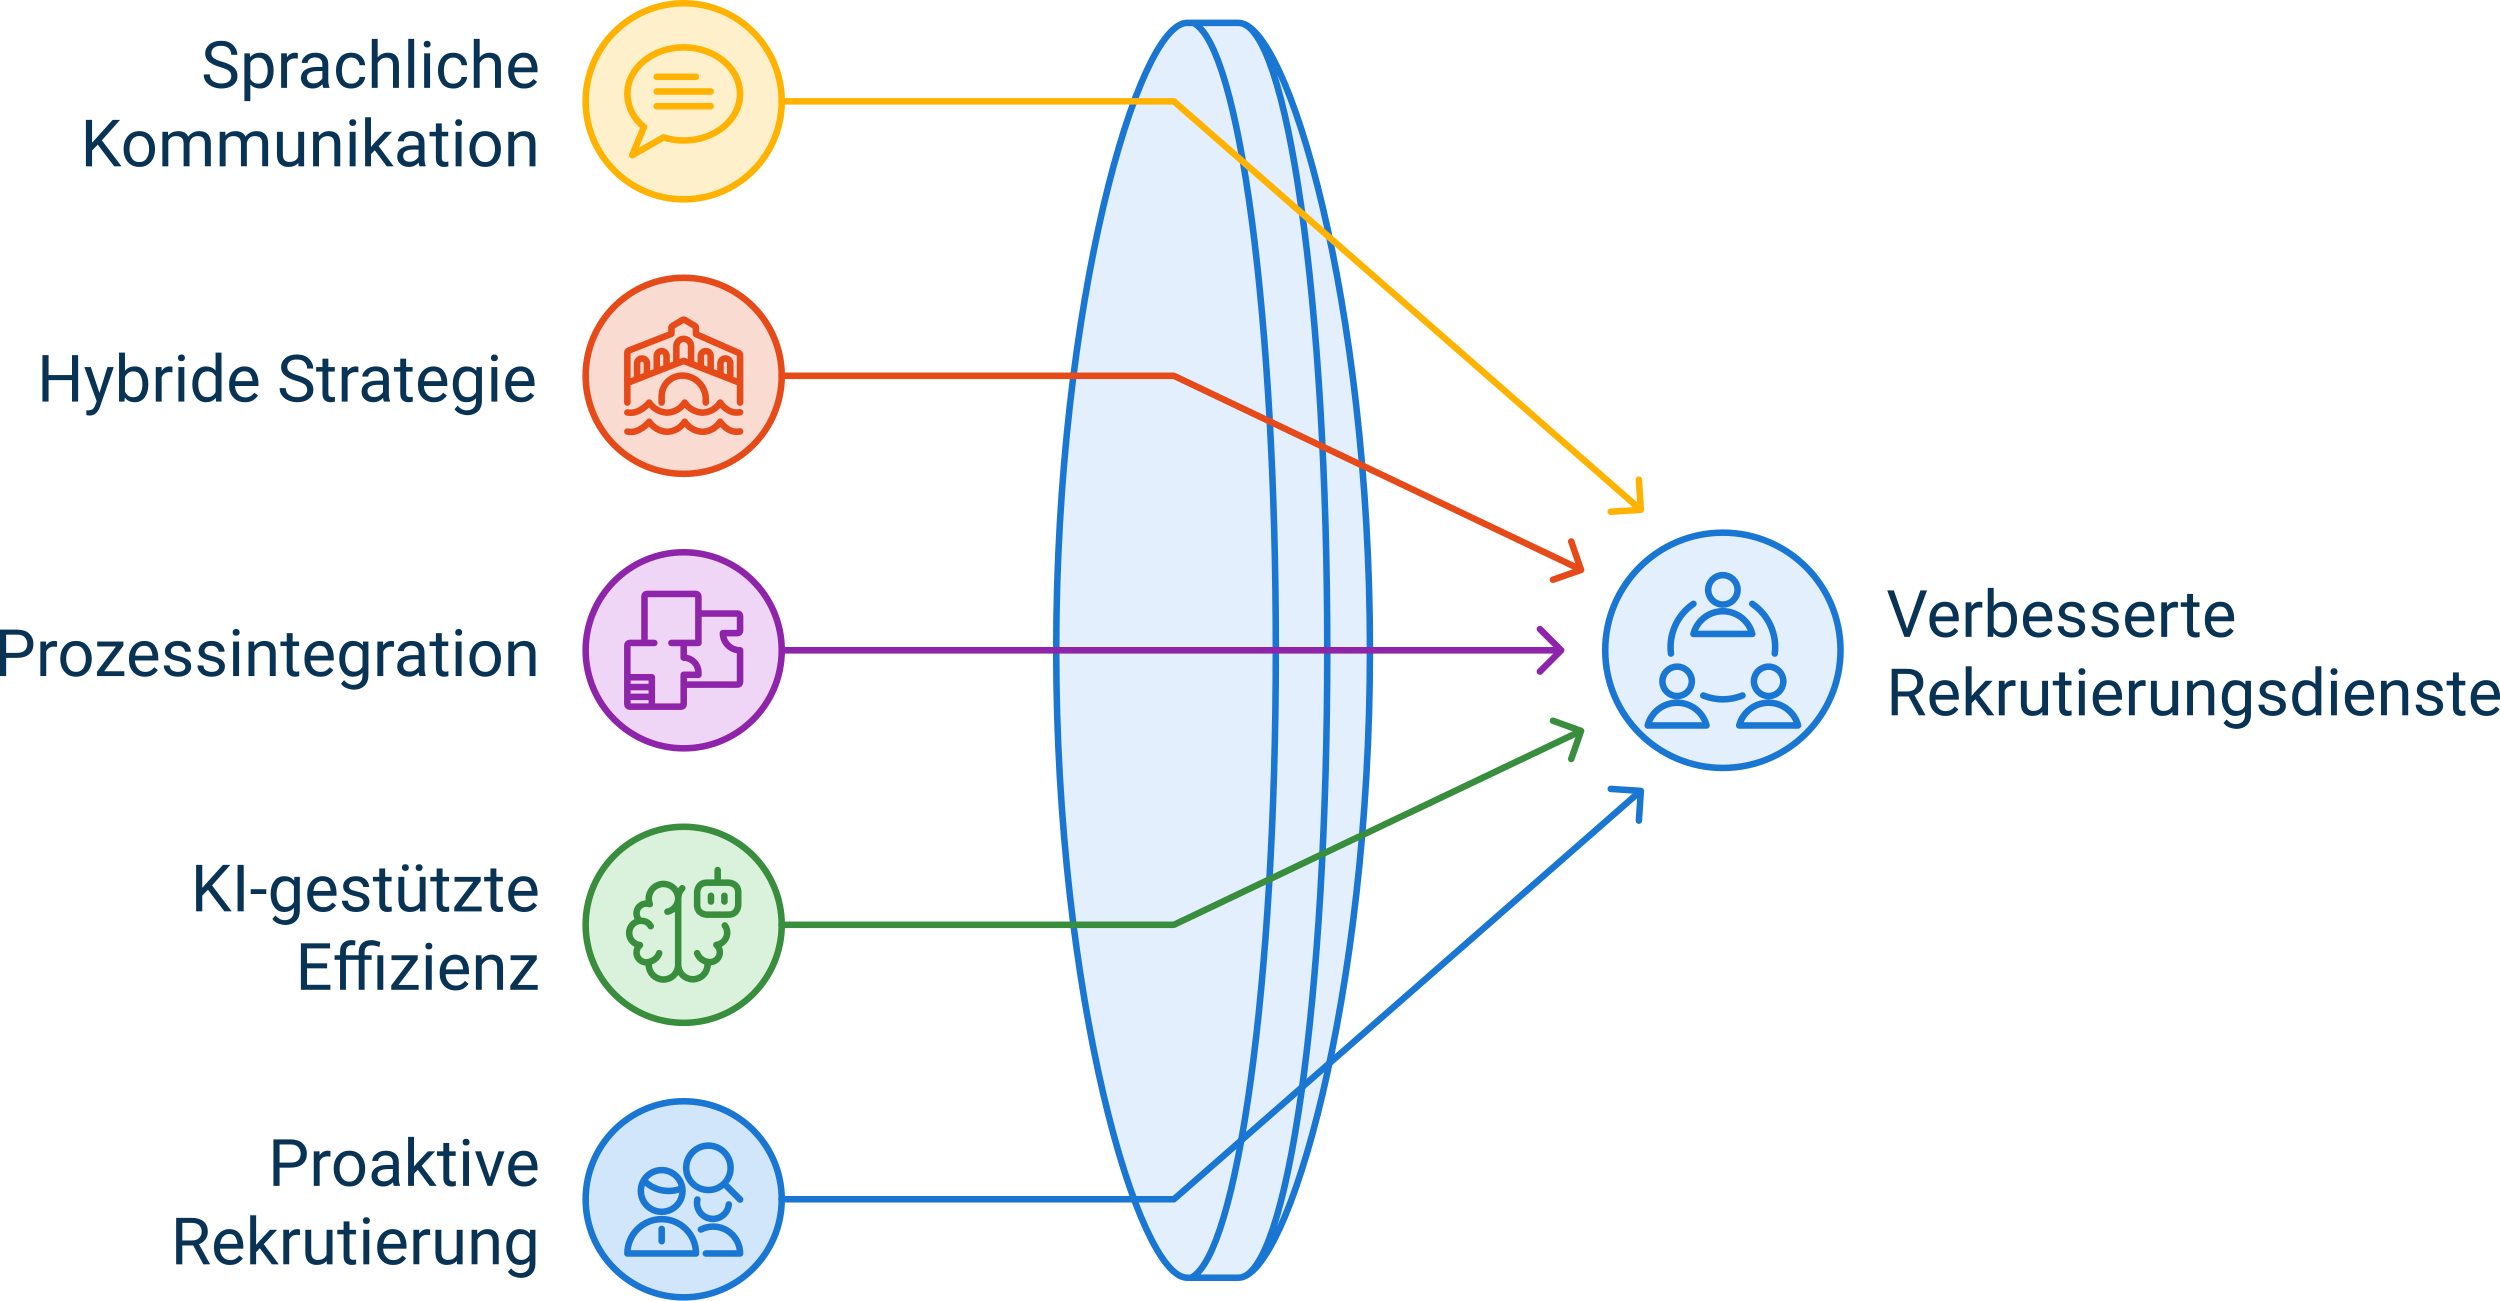 <?xml version="1.0" encoding="UTF-8" standalone="no"?>
<svg
   width="765.032"
   height="398"
   viewBox="0 0 765.032 398"
   style="clip-rule:evenodd;fill:none;fill-rule:evenodd;stroke:none;stroke-linecap:round;stroke-linejoin:round;stroke-miterlimit:1.5"
   version="1.1"
   id="svg238"
   sodipodi:docname="B2B_Vorteile.svg"
   inkscape:version="1.1.2 (0a00cf5339, 2022-02-04)"
   xmlns:inkscape="http://www.inkscape.org/namespaces/inkscape"
   xmlns:sodipodi="http://sodipodi.sourceforge.net/DTD/sodipodi-0.dtd"
   xmlns="http://www.w3.org/2000/svg"
   xmlns:svg="http://www.w3.org/2000/svg">
  <sodipodi:namedview
     id="namedview52"
     pagecolor="#ffffff"
     bordercolor="#666666"
     borderopacity="1.0"
     inkscape:pageshadow="2"
     inkscape:pageopacity="0.0"
     inkscape:pagecheckerboard="0"
     showgrid="false"
     inkscape:zoom="1.7933888"
     inkscape:cx="307.23956"
     inkscape:cy="160.58983"
     inkscape:window-width="1920"
     inkscape:window-height="1008"
     inkscape:window-x="0"
     inkscape:window-y="0"
     inkscape:window-maximized="1"
     inkscape:current-layer="svg238" />
  <defs
     id="defs242" />
  <style
     id="fontImports">@import url(&quot;https://fonts.googleapis.com/css2?family=Roboto:wght@400;700&amp;display=block&quot;);</style>
  <path
     d="m 378.986,391 c 14.988,0 40.233,-85.961 40.233,-192 0,-106.039 -25.245,-192 -40.233,-192 15.009,0.01 27.175,86.222 27.175,192 0,105.778 -12.166,191.99 -27.175,192 z m -7e-4,0 c 15.009,-0.01 27.175,-86.222 27.175,-192 0,-105.778 -12.166,-191.99 -27.175,-192 h -13.809 c 14.103,6.888 25.242,90.472 25.242,192 0,101.528 -11.817,185.112 -25.92,192 z m 11.434,-192 c 0,101.528 -11.817,185.112 -25.92,192 h -1.218 c -14.988,0 -40.062,-85.961 -40.062,-192 0,-106.039 25.073,-192 40.062,-192 0.638,0 1.897,0 1.897,0 14.103,6.888 25.242,90.472 25.242,192 z"
     id="path3"
     style="clip-rule:evenodd;isolation:isolate;mix-blend-mode:normal;fill:#e3effc;fill-opacity:1;fill-rule:evenodd;stroke:none;stroke-linecap:round;stroke-linejoin:round;stroke-miterlimit:1.5" />
  <path
     d="m 491.22,199 c 0,19.882 16.118,36 36,36 19.882,0 36,-16.118 36,-36 0,-19.882 -16.118,-36 -36,-36 -19.882,0 -36,16.118 -36,36"
     id="path9"
     style="clip-rule:evenodd;isolation:isolate;mix-blend-mode:normal;fill:#e3effc;fill-opacity:1;fill-rule:evenodd;stroke:none;stroke-linecap:round;stroke-linejoin:round;stroke-miterlimit:1.5" />
  <path
     d="m 179.22,367 c 0,16.569 13.431,30 30,30 16.569,0 30,-13.431 30,-30 0,-16.569 -13.431,-30 -30,-30 -16.569,0 -30,13.431 -30,30"
     id="path16"
     style="clip-rule:evenodd;isolation:isolate;mix-blend-mode:normal;fill:#d1e6fa;fill-rule:evenodd;stroke:none;stroke-linecap:round;stroke-linejoin:round;stroke-miterlimit:1.5;fill-opacity:1" />
  <path
     d="m 179.22,283 c 0,16.569 13.431,30 30,30 16.569,0 30,-13.431 30,-30 0,-16.569 -13.431,-30 -30,-30 -16.569,0 -30,13.431 -30,30"
     id="path23"
     style="clip-rule:evenodd;isolation:isolate;mix-blend-mode:normal;fill:#daf1db;fill-rule:evenodd;stroke:none;stroke-linecap:round;stroke-linejoin:round;stroke-miterlimit:1.5;fill-opacity:1" />
  <path
     d="m 179.22,199 c 0,16.569 13.431,30 30,30 16.569,0 30,-13.431 30,-30 0,-16.569 -13.431,-30 -30,-30 -16.569,0 -30,13.431 -30,30"
     id="path30"
     style="clip-rule:evenodd;isolation:isolate;mix-blend-mode:normal;fill:#efd5f6;fill-rule:evenodd;stroke:none;stroke-linecap:round;stroke-linejoin:round;stroke-miterlimit:1.5;fill-opacity:1" />
  <path
     d="m 179.22,115 c 0,16.569 13.431,30 30,30 16.569,0 30,-13.431 30,-30 0,-16.569 -13.431,-30 -30,-30 -16.569,0 -30,13.431 -30,30"
     id="path37"
     style="clip-rule:evenodd;isolation:isolate;mix-blend-mode:normal;fill:#fadbd1;fill-rule:evenodd;stroke:none;stroke-linecap:round;stroke-linejoin:round;stroke-miterlimit:1.5;fill-opacity:1" />
  <path
     d="m 179.22,31 c 0,16.569 13.431,30 30,30 16.569,0 30,-13.431 30,-30 0,-16.569 -13.431,-30 -30,-30 -16.569,0 -30,13.431 -30,30"
     id="path44"
     style="clip-rule:evenodd;isolation:isolate;mix-blend-mode:normal;fill:#fff0cc;fill-rule:evenodd;stroke:none;stroke-linecap:round;stroke-linejoin:round;stroke-miterlimit:1.5;fill-opacity:1" />
  <path
     id="path1042"
     style="font-size:20px;font-family:Roboto, sans-serif;white-space:pre;isolation:isolate;fill:#083355"
     d="m 163.439,121.045 q -0.518,0.781 -1.465,1.416 -0.947,0.625 -2.51,0.625 -2.207,0 -3.535,-1.436 -1.318,-1.436 -1.318,-3.672 v -0.41 q 0,-1.729 0.654,-2.939 0.664,-1.221 1.719,-1.855 1.055,-0.645 2.246,-0.645 2.266,0 3.301,1.484 1.045,1.475 1.045,3.691 v 0.811 h -7.148 q 0.039,1.455 0.859,2.48 0.83,1.016 2.275,1.016 0.957,0 1.621,-0.391 0.664,-0.391 1.162,-1.045 z M 159.23,113.613 q -1.074,0 -1.816,0.781 -0.742,0.781 -0.928,2.246 h 5.283 v -0.137 q -0.068,-1.055 -0.615,-1.973 -0.537,-0.918 -1.924,-0.918 z m -9.004,-4.092 q 0,-0.439 0.264,-0.742 0.273,-0.303 0.801,-0.303 0.518,0 0.791,0.303 0.283,0.303 0.283,0.742 0,0.42 -0.283,0.723 -0.273,0.293 -0.791,0.293 -0.527,0 -0.801,-0.293 -0.264,-0.303 -0.264,-0.723 z m 1.953,2.803 v 10.566 h -1.816 v -10.566 z m -9.18,14.736 q -0.82,0 -2.012,-0.4 -1.191,-0.4 -1.904,-1.436 l 0.947,-1.074 q 1.172,1.426 2.832,1.426 1.279,0 2.041,-0.723 0.762,-0.713 0.762,-2.1 v -0.928 q -1.074,1.26 -2.959,1.26 -1.904,0 -3.027,-1.523 -1.123,-1.523 -1.123,-3.838 v -0.205 q 0,-2.422 1.113,-3.906 1.123,-1.484 3.057,-1.484 1.943,0 3.018,1.367 l 0.088,-1.172 h 1.641 v 10.342 q 0,2.1 -1.25,3.242 -1.25,1.152 -3.223,1.152 z m -2.637,-9.336 q 0,1.572 0.654,2.705 0.664,1.123 2.129,1.123 1.719,0 2.52,-1.562 v -4.814 q -0.342,-0.654 -0.947,-1.084 -0.605,-0.439 -1.553,-0.439 -1.475,0 -2.139,1.152 -0.664,1.143 -0.664,2.715 z m -3.623,3.32 q -0.518,0.781 -1.465,1.416 -0.947,0.625 -2.51,0.625 -2.207,0 -3.535,-1.436 -1.318,-1.436 -1.318,-3.672 v -0.41 q 0,-1.729 0.654,-2.939 0.664,-1.221 1.719,-1.855 1.055,-0.645 2.246,-0.645 2.266,0 3.301,1.484 1.045,1.475 1.045,3.691 v 0.811 h -7.148 q 0.039,1.455 0.859,2.48 0.83,1.016 2.275,1.016 0.957,0 1.621,-0.391 0.664,-0.391 1.162,-1.045 z m -4.209,-7.432 q -1.074,0 -1.816,0.781 -0.742,0.781 -0.928,2.246 h 5.283 v -0.137 q -0.068,-1.055 -0.615,-1.973 -0.537,-0.918 -1.924,-0.918 z m -6.221,9.277 q -0.615,0.195 -1.396,0.195 -1.006,0 -1.719,-0.615 -0.713,-0.615 -0.713,-2.207 v -6.553 h -1.934 v -1.387 h 1.934 v -2.568 h 1.807 v 2.568 h 1.973 v 1.387 h -1.973 v 6.562 q 0,0.811 0.352,1.035 0.352,0.225 0.811,0.225 0.342,0 0.85,-0.117 z m -8.828,0 q -0.176,-0.381 -0.254,-1.113 -0.508,0.537 -1.27,0.928 -0.762,0.381 -1.738,0.381 -1.621,0 -2.598,-0.908 -0.977,-0.908 -0.977,-2.227 0,-1.699 1.289,-2.578 1.289,-0.889 3.467,-0.889 h 1.787 v -0.84 q 0,-0.938 -0.566,-1.494 -0.557,-0.566 -1.66,-0.566 -1.025,0 -1.66,0.508 -0.625,0.498 -0.625,1.162 h -1.807 q 0,-1.133 1.143,-2.129 1.143,-0.996 3.057,-0.996 1.719,0 2.822,0.879 1.104,0.879 1.104,2.656 v 4.746 q 0,1.465 0.371,2.324 v 0.156 z m -2.998,-1.387 q 0.977,0 1.689,-0.488 0.723,-0.488 1.016,-1.084 v -2.178 h -1.68 q -3.047,0.059 -3.047,1.953 0,0.752 0.508,1.279 0.508,0.518 1.514,0.518 z m -5.693,-7.637 q -1.768,0 -2.412,1.523 v 7.5 h -1.807 v -10.566 h 1.758 l 0.039,1.211 q 0.869,-1.406 2.51,-1.406 0.508,0 0.801,0.137 l -0.01,1.68 q -0.4,-0.078 -0.879,-0.078 z m -6.289,9.023 q -0.615,0.195 -1.396,0.195 -1.006,0 -1.719,-0.615 -0.713,-0.615 -0.713,-2.207 v -6.553 h -1.934 v -1.387 h 1.934 v -2.568 H 100.48 v 2.568 h 1.973 v 1.387 H 100.48 v 6.562 q 0,0.811 0.352,1.035 0.352,0.225 0.811,0.225 0.342,0 0.85,-0.117 z m -8.496,-3.594 q 0,-0.977 -0.664,-1.562 -0.654,-0.586 -2.764,-1.201 -2.109,-0.625 -3.34,-1.582 -1.221,-0.967 -1.221,-2.607 0,-1.66 1.318,-2.764 1.328,-1.104 3.516,-1.104 2.402,0 3.701,1.318 1.309,1.318 1.309,2.979 h -1.875 q 0,-1.191 -0.771,-1.973 -0.771,-0.781 -2.363,-0.781 -1.504,0 -2.227,0.664 -0.723,0.654 -0.723,1.641 0,0.889 0.762,1.484 0.771,0.586 2.5,1.074 2.471,0.693 3.604,1.719 1.133,1.016 1.133,2.676 0,1.738 -1.357,2.773 -1.357,1.035 -3.604,1.035 -1.309,0 -2.549,-0.488 -1.23,-0.488 -2.031,-1.445 -0.791,-0.967 -0.791,-2.383 h 1.875 q 0,1.455 1.064,2.119 1.064,0.664 2.432,0.664 1.475,0 2.266,-0.605 0.801,-0.615 0.801,-1.65 z M 78.947,121.045 q -0.518,0.781 -1.465,1.416 -0.947,0.625 -2.51,0.625 -2.207,0 -3.535,-1.436 -1.318,-1.436 -1.318,-3.672 v -0.41 q 0,-1.729 0.654,-2.939 0.664,-1.221 1.719,-1.855 1.055,-0.645 2.246,-0.645 2.266,0 3.301,1.484 1.045,1.475 1.045,3.691 v 0.811 h -7.148 q 0.039,1.455 0.859,2.48 0.83,1.016 2.275,1.016 0.957,0 1.621,-0.391 0.664,-0.391 1.162,-1.045 z m -4.209,-7.432 q -1.074,0 -1.816,0.781 -0.742,0.781 -0.928,2.246 h 5.283 v -0.137 q -0.068,-1.055 -0.615,-1.973 -0.537,-0.918 -1.924,-0.918 z m -8.613,9.277 -0.088,-1.133 q -1.084,1.328 -3.018,1.328 -1.855,0 -2.998,-1.504 -1.143,-1.504 -1.162,-3.779 v -0.283 q 0,-2.422 1.143,-3.906 1.152,-1.484 3.037,-1.484 1.865,0 2.93,1.25 v -5.488 h 1.816 v 15 z m -5.449,-5.166 q 0,1.572 0.664,2.705 0.664,1.123 2.129,1.123 1.68,0 2.5,-1.533 v -4.863 q -0.811,-1.504 -2.48,-1.504 -1.475,0 -2.148,1.152 -0.664,1.143 -0.664,2.715 z m -6.221,-8.203 q 0,-0.439 0.264,-0.742 0.273,-0.303 0.801,-0.303 0.518,0 0.791,0.303 0.283,0.303 0.283,0.742 0,0.42 -0.283,0.723 -0.273,0.293 -0.791,0.293 -0.527,0 -0.801,-0.293 -0.264,-0.303 -0.264,-0.723 z m 1.953,2.803 v 10.566 h -1.816 v -10.566 z m -4.521,1.543 q -1.768,0 -2.412,1.523 v 7.5 h -1.807 v -10.566 h 1.758 l 0.039,1.211 q 0.869,-1.406 2.51,-1.406 0.508,0 0.801,0.137 l -0.01,1.68 q -0.4,-0.078 -0.879,-0.078 z m -6.504,3.857 q 0,2.314 -1.074,3.838 -1.074,1.523 -3.037,1.523 -2.002,0 -3.086,-1.416 l -0.098,1.221 h -1.66 v -15 h 1.816 v 5.576 q 1.074,-1.338 3.008,-1.338 1.992,0 3.057,1.484 1.074,1.484 1.074,3.906 z m -4.58,-4.072 q -0.986,0 -1.602,0.479 -0.615,0.469 -0.957,1.162 v 4.6 q 0.352,0.703 0.977,1.182 0.625,0.479 1.602,0.479 1.465,0 2.1,-1.123 0.645,-1.133 0.645,-2.705 v -0.205 q 0,-1.572 -0.615,-2.715 -0.605,-1.152 -2.148,-1.152 z M 30.578,124.521 q -0.938,2.48 -2.832,2.627 l -0.303,0.01 q -0.576,0 -1.016,-0.156 l -0.01,-1.465 0.488,0.039 q 0.918,0 1.436,-0.381 0.518,-0.371 0.85,-1.348 l 0.391,-1.074 -3.77,-10.449 h 1.973 l 2.646,7.91 2.451,-7.91 h 1.934 z m -8.545,-1.631 v -6.572 h -7.168 v 6.572 h -1.885 v -14.219 h 1.885 v 6.113 h 7.168 v -6.113 h 1.875 v 14.219 z" />
  <path
     id="path1111"
     style="font-size:20px;font-family:Roboto, sans-serif;white-space:pre;isolation:isolate;fill:#083355"
     d="m 159.941,197.652 q -0.869,0 -1.533,0.469 -0.664,0.469 -1.045,1.221 v 7.549 h -1.807 V 196.324 h 1.709 l 0.059,1.318 q 1.201,-1.514 3.154,-1.514 1.553,0 2.461,0.869 0.918,0.869 0.928,2.92 v 6.973 h -1.816 v -6.943 q 0,-1.24 -0.547,-1.768 -0.537,-0.527 -1.562,-0.527 z m -16.27,3.848 q 0,-2.295 1.289,-3.828 1.289,-1.543 3.506,-1.543 2.217,0 3.506,1.514 1.289,1.504 1.318,3.76 v 0.322 q 0,2.295 -1.299,3.828 -1.289,1.533 -3.506,1.533 -2.227,0 -3.525,-1.533 -1.289,-1.533 -1.289,-3.828 z m 1.807,0.225 q 0,1.572 0.742,2.725 0.752,1.152 2.266,1.152 1.475,0 2.227,-1.133 0.752,-1.143 0.762,-2.715 v -0.254 q 0,-1.553 -0.752,-2.715 -0.752,-1.172 -2.256,-1.172 -1.494,0 -2.246,1.172 -0.742,1.162 -0.742,2.715 z m -6.182,-8.203 q 0,-0.439 0.264,-0.742 0.273,-0.303 0.801,-0.303 0.518,0 0.791,0.303 0.283,0.303 0.283,0.742 0,0.42 -0.283,0.723 -0.273,0.293 -0.791,0.293 -0.527,0 -0.801,-0.293 -0.264,-0.303 -0.264,-0.723 z M 141.25,196.324 v 10.566 h -1.816 V 196.324 Z m -4.033,10.566 q -0.615,0.195 -1.396,0.195 -1.006,0 -1.719,-0.615 -0.713,-0.615 -0.713,-2.207 v -6.553 h -1.934 V 196.324 h 1.934 v -2.568 h 1.807 v 2.568 h 1.973 v 1.387 h -1.973 v 6.562 q 0,0.811 0.352,1.035 0.352,0.225 0.811,0.225 0.342,0 0.85,-0.117 z m -8.828,0 q -0.176,-0.381 -0.254,-1.113 -0.508,0.537 -1.27,0.928 -0.762,0.381 -1.738,0.381 -1.621,0 -2.598,-0.908 -0.977,-0.908 -0.977,-2.227 0,-1.699 1.289,-2.578 1.289,-0.889 3.467,-0.889 h 1.787 v -0.84 q 0,-0.938 -0.566,-1.494 -0.557,-0.566 -1.66,-0.566 -1.025,0 -1.66,0.508 -0.625,0.498 -0.625,1.162 h -1.807 q 0,-1.133 1.143,-2.129 1.143,-0.996 3.057,-0.996 1.719,0 2.822,0.879 1.104,0.879 1.104,2.656 v 4.746 q 0,1.465 0.371,2.324 v 0.156 z m -2.998,-1.387 q 0.977,0 1.689,-0.488 0.723,-0.488 1.016,-1.084 v -2.178 h -1.68 q -3.047,0.059 -3.047,1.953 0,0.752 0.508,1.279 0.508,0.518 1.514,0.518 z m -5.693,-7.637 q -1.768,0 -2.412,1.523 v 7.5 h -1.807 V 196.324 h 1.758 l 0.039,1.211 q 0.869,-1.406 2.51,-1.406 0.508,0 0.801,0.137 l -0.01,1.68 q -0.4,-0.078 -0.879,-0.078 z m -11.436,13.193 q -0.82,0 -2.012,-0.4 -1.191,-0.4 -1.904,-1.436 l 0.947,-1.074 q 1.172,1.426 2.832,1.426 1.279,0 2.041,-0.723 0.762,-0.713 0.762,-2.1 v -0.928 q -1.074,1.26 -2.959,1.26 -1.904,0 -3.027,-1.523 -1.123,-1.523 -1.123,-3.838 v -0.205 q 0,-2.422 1.113,-3.906 1.123,-1.484 3.057,-1.484 1.943,0 3.018,1.367 l 0.088,-1.172 h 1.641 v 10.342 q 0,2.1 -1.25,3.242 -1.25,1.152 -3.223,1.152 z M 105.625,201.724 q 0,1.572 0.654,2.705 0.664,1.123 2.129,1.123 1.719,0 2.52,-1.562 v -4.814 q -0.342,-0.654 -0.947,-1.084 -0.605,-0.439 -1.553,-0.439 -1.475,0 -2.139,1.152 -0.664,1.143 -0.664,2.715 z m -3.623,3.32 q -0.518,0.781 -1.465,1.416 -0.947,0.625 -2.51,0.625 -2.207,0 -3.535,-1.436 -1.318,-1.436 -1.318,-3.672 v -0.41 q 0,-1.729 0.654,-2.939 0.664,-1.221 1.719,-1.855 1.055,-0.645 2.246,-0.645 2.266,0 3.301,1.484 1.045,1.475 1.045,3.691 v 0.811 h -7.148 q 0.039,1.455 0.859,2.48 0.83,1.016 2.275,1.016 0.957,0 1.621,-0.391 0.664,-0.391 1.162,-1.045 z m -4.209,-7.432 q -1.074,0 -1.816,0.781 -0.742,0.781 -0.928,2.246 h 5.283 v -0.137 q -0.068,-1.055 -0.615,-1.973 -0.537,-0.918 -1.924,-0.918 z m -6.221,9.277 q -0.615,0.195 -1.396,0.195 -1.006,0 -1.719,-0.615 -0.713,-0.615 -0.713,-2.207 v -6.553 H 85.811 V 196.324 h 1.934 v -2.568 h 1.807 v 2.568 h 1.973 v 1.387 h -1.973 v 6.562 q 0,0.811 0.352,1.035 0.352,0.225 0.811,0.225 0.342,0 0.85,-0.117 z m -11.133,-9.238 q -0.869,0 -1.533,0.469 -0.664,0.469 -1.045,1.221 v 7.549 H 76.055 V 196.324 h 1.709 l 0.059,1.318 q 1.201,-1.514 3.154,-1.514 1.553,0 2.461,0.869 0.918,0.869 0.928,2.92 v 6.973 h -1.816 v -6.943 q 0,-1.24 -0.547,-1.768 -0.537,-0.527 -1.562,-0.527 z m -9.238,-4.131 q 0,-0.439 0.264,-0.742 0.273,-0.303 0.801,-0.303 0.518,0 0.791,0.303 0.283,0.303 0.283,0.742 0,0.42 -0.283,0.723 -0.273,0.293 -0.791,0.293 -0.527,0 -0.801,-0.293 -0.264,-0.303 -0.264,-0.723 z m 1.953,2.803 v 10.566 H 71.338 V 196.324 Z m -6.133,7.764 q 0,-0.576 -0.43,-1.035 -0.42,-0.469 -1.953,-0.781 -1.768,-0.361 -2.812,-1.045 -1.045,-0.693 -1.045,-2.012 0,-1.25 1.064,-2.168 1.074,-0.918 2.852,-0.918 1.895,0 2.959,0.967 1.064,0.967 1.064,2.334 h -1.807 q 0,-0.654 -0.576,-1.23 -0.576,-0.586 -1.641,-0.586 -1.123,0 -1.611,0.488 -0.488,0.488 -0.488,1.064 0,0.576 0.449,0.938 0.459,0.352 1.934,0.684 1.943,0.439 2.891,1.152 0.957,0.713 0.957,2.012 0,1.396 -1.123,2.266 -1.113,0.869 -2.959,0.869 -2.1,0 -3.213,-1.074 -1.113,-1.074 -1.113,-2.383 h 1.816 q 0.059,1.123 0.859,1.553 0.811,0.42 1.65,0.42 1.104,0 1.689,-0.43 0.586,-0.43 0.586,-1.084 z m -10.322,0 q 0,-0.576 -0.43,-1.035 -0.42,-0.469 -1.953,-0.781 -1.768,-0.361 -2.812,-1.045 -1.045,-0.693 -1.045,-2.012 0,-1.25 1.064,-2.168 1.074,-0.918 2.852,-0.918 1.895,0 2.959,0.967 1.064,0.967 1.064,2.334 h -1.807 q 0,-0.654 -0.576,-1.23 -0.576,-0.586 -1.641,-0.586 -1.123,0 -1.611,0.488 -0.488,0.488 -0.488,1.064 0,0.576 0.449,0.938 0.459,0.352 1.934,0.684 1.943,0.439 2.891,1.152 0.957,0.713 0.957,2.012 0,1.396 -1.123,2.266 -1.113,0.869 -2.959,0.869 -2.1,0 -3.213,-1.074 -1.113,-1.074 -1.113,-2.383 h 1.816 q 0.059,1.123 0.859,1.553 0.811,0.42 1.65,0.42 1.104,0 1.689,-0.43 0.586,-0.43 0.586,-1.084 z m -8.398,0.957 q -0.518,0.781 -1.465,1.416 -0.947,0.625 -2.51,0.625 -2.207,0 -3.535,-1.436 -1.318,-1.436 -1.318,-3.672 v -0.41 q 0,-1.729 0.654,-2.939 0.664,-1.221 1.719,-1.855 1.055,-0.645 2.246,-0.645 2.266,0 3.301,1.484 1.045,1.475 1.045,3.691 v 0.811 h -7.148 q 0.039,1.455 0.859,2.48 0.83,1.016 2.275,1.016 0.957,0 1.621,-0.391 0.664,-0.391 1.162,-1.045 z m -4.209,-7.432 q -1.074,0 -1.816,0.781 -0.742,0.781 -0.928,2.246 h 5.283 v -0.137 q -0.068,-1.055 -0.615,-1.973 -0.537,-0.918 -1.924,-0.918 z m -14.346,0.205 V 196.324 h 8.018 v 1.279 l -5.879,7.803 h 6.162 v 1.484 h -8.379 v -1.328 l 5.82,-7.744 z m -11.299,3.682 q 0,-2.295 1.289,-3.828 1.289,-1.543 3.506,-1.543 2.217,0 3.506,1.514 1.289,1.504 1.318,3.76 v 0.322 q 0,2.295 -1.299,3.828 -1.289,1.533 -3.506,1.533 -2.227,0 -3.525,-1.533 -1.289,-1.533 -1.289,-3.828 z m 1.807,0.225 q 0,1.572 0.742,2.725 0.752,1.152 2.266,1.152 1.475,0 2.227,-1.133 0.752,-1.143 0.762,-2.715 v -0.254 q 0,-1.553 -0.752,-2.715 -0.752,-1.172 -2.256,-1.172 -1.494,0 -2.246,1.172 -0.742,1.162 -0.742,2.715 z M 16.562,197.867 q -1.768,0 -2.412,1.523 v 7.5 H 12.344 V 196.324 h 1.758 l 0.039,1.211 q 0.869,-1.406 2.51,-1.406 0.508,0 0.801,0.137 l -0.01,1.68 q -0.4,-0.078 -0.879,-0.078 z m -14.678,3.447 v 5.576 H 0 v -14.219 h 5.244 q 2.422,0 3.701,1.221 1.289,1.221 1.289,3.115 0,2.061 -1.289,3.184 -1.279,1.123 -3.701,1.123 z m 0,-7.1 v 5.566 h 3.359 q 1.66,0 2.383,-0.771 0.723,-0.771 0.723,-1.982 0,-1.094 -0.723,-1.953 -0.723,-0.859 -2.383,-0.859 z" />
  <path
     id="path1563"
     style="font-size:20px;font-family:Roboto, sans-serif;dominant-baseline:ideographic;white-space:pre;isolation:isolate;fill:#083355"
     d="m 764.895,217.045 q -0.518,0.781 -1.465,1.416 -0.947,0.625 -2.51,0.625 -2.207,0 -3.535,-1.436 -1.318,-1.436 -1.318,-3.672 v -0.41 q 0,-1.729 0.654,-2.939 0.664,-1.221 1.719,-1.855 1.055,-0.645 2.246,-0.645 2.266,0 3.301,1.484 1.045,1.475 1.045,3.691 v 0.811 h -7.148 q 0.039,1.455 0.859,2.48 0.83,1.016 2.275,1.016 0.957,0 1.621,-0.391 0.664,-0.391 1.162,-1.045 z m -4.209,-7.432 q -1.074,0 -1.816,0.781 -0.742,0.781 -0.928,2.246 h 5.283 v -0.137 q -0.068,-1.055 -0.615,-1.973 -0.537,-0.918 -1.924,-0.918 z m -6.221,9.277 q -0.615,0.195 -1.396,0.195 -1.006,0 -1.719,-0.615 -0.713,-0.615 -0.713,-2.207 v -6.553 h -1.934 v -1.387 h 1.934 v -2.568 h 1.807 v 2.568 h 1.973 v 1.387 h -1.973 v 6.562 q 0,0.811 0.352,1.035 0.352,0.225 0.811,0.225 0.342,0 0.85,-0.117 z m -8.643,-2.803 q 0,-0.576 -0.43,-1.035 -0.42,-0.469 -1.953,-0.781 -1.768,-0.361 -2.812,-1.045 -1.045,-0.693 -1.045,-2.012 0,-1.25 1.064,-2.168 1.074,-0.918 2.852,-0.918 1.895,0 2.959,0.967 1.064,0.967 1.064,2.334 h -1.807 q 0,-0.654 -0.576,-1.23 -0.576,-0.586 -1.641,-0.586 -1.123,0 -1.611,0.488 -0.488,0.488 -0.488,1.064 0,0.576 0.449,0.938 0.459,0.352 1.934,0.684 1.943,0.439 2.891,1.152 0.957,0.713 0.957,2.012 0,1.396 -1.123,2.266 -1.113,0.869 -2.959,0.869 -2.1,0 -3.213,-1.074 -1.113,-1.074 -1.113,-2.383 h 1.816 q 0.059,1.123 0.859,1.553 0.811,0.42 1.65,0.42 1.104,0 1.689,-0.43 0.586,-0.43 0.586,-1.084 z m -12.812,-6.436 q -0.869,0 -1.533,0.469 -0.664,0.469 -1.045,1.221 v 7.549 h -1.807 v -10.566 h 1.709 l 0.059,1.318 q 1.201,-1.514 3.154,-1.514 1.553,0 2.461,0.869 0.918,0.869 0.928,2.92 v 6.973 H 735.12 v -6.943 q 0,-1.24 -0.547,-1.768 -0.537,-0.527 -1.562,-0.527 z m -6.631,7.393 q -0.518,0.781 -1.465,1.416 -0.947,0.625 -2.51,0.625 -2.207,0 -3.535,-1.436 -1.318,-1.436 -1.318,-3.672 v -0.41 q 0,-1.729 0.654,-2.939 0.664,-1.221 1.719,-1.855 1.055,-0.645 2.246,-0.645 2.266,0 3.301,1.484 1.045,1.475 1.045,3.691 v 0.811 h -7.148 q 0.039,1.455 0.859,2.48 0.83,1.016 2.275,1.016 0.957,0 1.621,-0.391 0.664,-0.391 1.162,-1.045 z m -4.209,-7.432 q -1.074,0 -1.816,0.781 -0.742,0.781 -0.928,2.246 h 5.283 v -0.137 q -0.068,-1.055 -0.615,-1.973 -0.537,-0.918 -1.924,-0.918 z m -9.004,-4.092 q 0,-0.439 0.264,-0.742 0.273,-0.303 0.801,-0.303 0.518,0 0.791,0.303 0.283,0.303 0.283,0.742 0,0.42 -0.283,0.723 -0.273,0.293 -0.791,0.293 -0.527,0 -0.801,-0.293 -0.264,-0.303 -0.264,-0.723 z m 1.953,2.803 v 10.566 h -1.816 v -10.566 z m -6.426,10.566 -0.088,-1.133 q -1.084,1.328 -3.018,1.328 -1.855,0 -2.998,-1.504 -1.143,-1.504 -1.162,-3.779 v -0.283 q 0,-2.422 1.143,-3.906 1.152,-1.484 3.037,-1.484 1.865,0 2.93,1.25 v -5.488 h 1.816 v 15 z M 703.245,213.724 q 0,1.572 0.664,2.705 0.664,1.123 2.129,1.123 1.68,0 2.5,-1.533 v -4.863 q -0.811,-1.504 -2.48,-1.504 -1.475,0 -2.148,1.152 -0.664,1.143 -0.664,2.715 z m -5.537,2.363 q 0,-0.576 -0.43,-1.035 -0.42,-0.469 -1.953,-0.781 -1.768,-0.361 -2.812,-1.045 -1.045,-0.693 -1.045,-2.012 0,-1.25 1.064,-2.168 1.074,-0.918 2.852,-0.918 1.895,0 2.959,0.967 1.064,0.967 1.064,2.334 h -1.807 q 0,-0.654 -0.576,-1.23 -0.576,-0.586 -1.641,-0.586 -1.123,0 -1.611,0.488 -0.488,0.488 -0.488,1.064 0,0.576 0.449,0.938 0.459,0.352 1.934,0.684 1.943,0.439 2.891,1.152 0.957,0.713 0.957,2.012 0,1.396 -1.123,2.266 -1.113,0.869 -2.959,0.869 -2.1,0 -3.213,-1.074 -1.113,-1.074 -1.113,-2.383 h 1.816 q 0.059,1.123 0.859,1.553 0.811,0.42 1.65,0.42 1.104,0 1.689,-0.43 0.586,-0.43 0.586,-1.084 z m -13.369,6.973 q -0.82,0 -2.012,-0.4 -1.191,-0.4 -1.904,-1.436 l 0.947,-1.074 q 1.172,1.426 2.832,1.426 1.279,0 2.041,-0.723 0.762,-0.713 0.762,-2.1 v -0.928 q -1.074,1.26 -2.959,1.26 -1.904,0 -3.027,-1.523 -1.123,-1.523 -1.123,-3.838 v -0.205 q 0,-2.422 1.113,-3.906 1.123,-1.484 3.057,-1.484 1.943,0 3.018,1.367 l 0.088,-1.172 h 1.641 v 10.342 q 0,2.1 -1.25,3.242 -1.25,1.152 -3.223,1.152 z m -2.637,-9.336 q 0,1.572 0.654,2.705 0.664,1.123 2.129,1.123 1.719,0 2.52,-1.562 v -4.814 q -0.342,-0.654 -0.947,-1.084 -0.605,-0.439 -1.553,-0.439 -1.475,0 -2.139,1.152 -0.664,1.143 -0.664,2.715 z m -8.037,-4.072 q -0.869,0 -1.533,0.469 -0.664,0.469 -1.045,1.221 v 7.549 h -1.807 v -10.566 h 1.709 l 0.059,1.318 q 1.201,-1.514 3.154,-1.514 1.553,0 2.461,0.869 0.918,0.869 0.928,2.92 v 6.973 h -1.816 v -6.943 q 0,-1.24 -0.547,-1.768 -0.537,-0.527 -1.562,-0.527 z m -8.857,9.238 -0.039,-1.045 q -1.035,1.24 -3.086,1.24 -1.553,0 -2.51,-0.918 -0.957,-0.918 -0.957,-3.027 v -6.816 h 1.807 v 6.836 q 0,1.426 0.596,1.914 0.605,0.479 1.348,0.479 2.041,0 2.754,-1.533 v -7.695 h 1.816 v 10.566 z m -9.111,-9.023 q -1.768,0 -2.412,1.523 v 7.5 h -1.807 v -10.566 h 1.758 l 0.039,1.211 q 0.869,-1.406 2.51,-1.406 0.508,0 0.801,0.137 l -0.01,1.68 q -0.4,-0.078 -0.879,-0.078 z m -6.465,7.178 q -0.518,0.781 -1.465,1.416 -0.947,0.625 -2.51,0.625 -2.207,0 -3.535,-1.436 -1.318,-1.436 -1.318,-3.672 v -0.41 q 0,-1.729 0.654,-2.939 0.664,-1.221 1.719,-1.855 1.055,-0.645 2.246,-0.645 2.266,0 3.301,1.484 1.045,1.475 1.045,3.691 v 0.811 h -7.148 q 0.039,1.455 0.859,2.48 0.83,1.016 2.275,1.016 0.957,0 1.621,-0.391 0.664,-0.391 1.162,-1.045 z m -4.209,-7.432 q -1.074,0 -1.816,0.781 -0.742,0.781 -0.928,2.246 h 5.283 v -0.137 q -0.068,-1.055 -0.615,-1.973 -0.537,-0.918 -1.924,-0.918 z m -9.004,-4.092 q 0,-0.439 0.264,-0.742 0.273,-0.303 0.801,-0.303 0.518,0 0.791,0.303 0.283,0.303 0.283,0.742 0,0.42 -0.283,0.723 -0.273,0.293 -0.791,0.293 -0.527,0 -0.801,-0.293 -0.264,-0.303 -0.264,-0.723 z m 1.953,2.803 v 10.566 h -1.816 v -10.566 z m -4.033,10.566 q -0.615,0.195 -1.396,0.195 -1.006,0 -1.719,-0.615 -0.713,-0.615 -0.713,-2.207 v -6.553 h -1.934 v -1.387 h 1.934 v -2.568 h 1.807 v 2.568 h 1.973 v 1.387 h -1.973 v 6.562 q 0,0.811 0.352,1.035 0.352,0.225 0.811,0.225 0.342,0 0.85,-0.117 z m -8.945,0 -0.039,-1.045 q -1.035,1.24 -3.086,1.24 -1.553,0 -2.51,-0.918 -0.957,-0.918 -0.957,-3.027 v -6.816 h 1.807 v 6.836 q 0,1.426 0.596,1.914 0.605,0.479 1.348,0.479 2.041,0 2.754,-1.533 v -7.695 h 1.816 v 10.566 z m -9.111,-9.023 q -1.768,0 -2.412,1.523 v 7.5 h -1.807 v -10.566 h 1.758 l 0.039,1.211 q 0.869,-1.406 2.51,-1.406 0.508,0 0.801,0.137 l -0.01,1.68 q -0.4,-0.078 -0.879,-0.078 z m -7.734,9.023 -3.662,-4.902 -1.143,1.182 v 3.721 h -1.816 v -15 h 1.816 v 9.062 l 0.967,-1.152 3.281,-3.477 h 2.207 l -4.121,4.404 4.6,6.162 z m -8.867,-1.846 q -0.518,0.781 -1.465,1.416 -0.947,0.625 -2.51,0.625 -2.207,0 -3.535,-1.436 -1.318,-1.436 -1.318,-3.672 v -0.41 q 0,-1.729 0.654,-2.939 0.664,-1.221 1.719,-1.855 1.055,-0.645 2.246,-0.645 2.266,0 3.301,1.484 1.045,1.475 1.045,3.691 v 0.811 h -7.148 q 0.039,1.455 0.859,2.48 0.83,1.016 2.275,1.016 0.957,0 1.621,-0.391 0.664,-0.391 1.162,-1.045 z m -4.209,-7.432 q -1.074,0 -1.816,0.781 -0.742,0.781 -0.928,2.246 h 5.283 v -0.137 q -0.068,-1.055 -0.615,-1.973 -0.537,-0.918 -1.924,-0.918 z m -7.891,9.277 -3.086,-5.762 h -3.34 v 5.762 H 578.87 v -14.219 h 4.707 q 2.393,0 3.682,1.094 1.299,1.094 1.299,3.174 0,1.328 -0.723,2.324 -0.713,0.986 -1.982,1.475 l 3.34,6.035 v 0.117 z m -6.426,-12.676 v 5.381 h 2.881 q 1.514,0 2.275,-0.771 0.771,-0.781 0.771,-1.885 0,-1.23 -0.742,-1.973 -0.732,-0.752 -2.363,-0.752 z m 102.783,-13.17 q -0.518,0.781 -1.465,1.416 -0.947,0.625 -2.51,0.625 -2.207,0 -3.535,-1.436 -1.318,-1.436 -1.318,-3.672 v -0.41 q 0,-1.729 0.654,-2.939 0.664,-1.221 1.719,-1.855 1.055,-0.645 2.246,-0.645 2.266,0 3.301,1.484 1.045,1.475 1.045,3.691 v 0.811 h -7.148 q 0.039,1.455 0.859,2.48 0.83,1.016 2.275,1.016 0.957,0 1.621,-0.391 0.664,-0.391 1.162,-1.045 z m -4.209,-7.432 q -1.074,0 -1.816,0.781 -0.742,0.781 -0.928,2.246 h 5.283 v -0.137 q -0.068,-1.055 -0.615,-1.973 -0.537,-0.918 -1.924,-0.918 z m -6.221,9.277 q -0.615,0.195 -1.396,0.195 -1.006,0 -1.719,-0.615 -0.713,-0.615 -0.713,-2.207 v -6.553 h -1.934 V 184.324 h 1.934 v -2.568 h 1.807 v 2.568 h 1.973 v 1.387 h -1.973 v 6.562 q 0,0.811 0.352,1.035 0.352,0.225 0.811,0.225 0.342,0 0.85,-0.117 z m -7.52,-9.023 q -1.768,0 -2.412,1.523 v 7.5 H 661.37 V 184.324 h 1.758 l 0.039,1.211 q 0.869,-1.406 2.51,-1.406 0.508,0 0.801,0.137 l -0.01,1.68 q -0.4,-0.078 -0.879,-0.078 z m -6.465,7.178 q -0.518,0.781 -1.465,1.416 -0.947,0.625 -2.51,0.625 -2.207,0 -3.535,-1.436 -1.318,-1.436 -1.318,-3.672 v -0.41 q 0,-1.729 0.654,-2.939 0.664,-1.221 1.719,-1.855 1.055,-0.645 2.246,-0.645 2.266,0 3.301,1.484 1.045,1.475 1.045,3.691 v 0.811 h -7.148 q 0.039,1.455 0.859,2.48 0.83,1.016 2.275,1.016 0.957,0 1.621,-0.391 0.664,-0.391 1.162,-1.045 z m -4.209,-7.432 q -1.074,0 -1.816,0.781 -0.742,0.781 -0.928,2.246 h 5.283 v -0.137 q -0.068,-1.055 -0.615,-1.973 -0.537,-0.918 -1.924,-0.918 z m -8.32,6.475 q 0,-0.576 -0.43,-1.035 -0.42,-0.469 -1.953,-0.781 -1.768,-0.361 -2.812,-1.045 -1.045,-0.693 -1.045,-2.012 0,-1.25 1.064,-2.168 1.074,-0.918 2.852,-0.918 1.895,0 2.959,0.967 1.064,0.967 1.064,2.334 h -1.807 q 0,-0.654 -0.576,-1.23 -0.576,-0.586 -1.641,-0.586 -1.123,0 -1.611,0.488 -0.488,0.488 -0.488,1.064 0,0.576 0.449,0.938 0.459,0.352 1.934,0.684 1.943,0.439 2.891,1.152 0.957,0.713 0.957,2.012 0,1.396 -1.123,2.266 -1.113,0.869 -2.959,0.869 -2.1,0 -3.213,-1.074 -1.113,-1.074 -1.113,-2.383 h 1.816 q 0.059,1.123 0.859,1.553 0.811,0.42 1.65,0.42 1.104,0 1.689,-0.43 0.586,-0.43 0.586,-1.084 z m -10.322,0 q 0,-0.576 -0.43,-1.035 -0.42,-0.469 -1.953,-0.781 -1.768,-0.361 -2.812,-1.045 -1.045,-0.693 -1.045,-2.012 0,-1.25 1.064,-2.168 1.074,-0.918 2.852,-0.918 1.895,0 2.959,0.967 1.064,0.967 1.064,2.334 h -1.807 q 0,-0.654 -0.576,-1.23 -0.576,-0.586 -1.641,-0.586 -1.123,0 -1.611,0.488 -0.488,0.488 -0.488,1.064 0,0.576 0.449,0.938 0.459,0.352 1.934,0.684 1.943,0.439 2.891,1.152 0.957,0.713 0.957,2.012 0,1.396 -1.123,2.266 -1.113,0.869 -2.959,0.869 -2.1,0 -3.213,-1.074 -1.113,-1.074 -1.113,-2.383 h 1.816 q 0.059,1.123 0.859,1.553 0.811,0.42 1.65,0.42 1.104,0 1.689,-0.43 0.586,-0.43 0.586,-1.084 z m -8.398,0.957 q -0.518,0.781 -1.465,1.416 -0.947,0.625 -2.51,0.625 -2.207,0 -3.535,-1.436 -1.318,-1.436 -1.318,-3.672 v -0.41 q 0,-1.729 0.654,-2.939 0.664,-1.221 1.719,-1.855 1.055,-0.645 2.246,-0.645 2.266,0 3.301,1.484 1.045,1.475 1.045,3.691 v 0.811 h -7.148 q 0.039,1.455 0.859,2.48 0.83,1.016 2.275,1.016 0.957,0 1.621,-0.391 0.664,-0.391 1.162,-1.045 z m -4.209,-7.432 q -1.074,0 -1.816,0.781 -0.742,0.781 -0.928,2.246 h 5.283 v -0.137 q -0.068,-1.055 -0.615,-1.973 -0.537,-0.918 -1.924,-0.918 z m -6.436,4.111 q 0,2.314 -1.074,3.838 -1.074,1.523 -3.037,1.523 -2.002,0 -3.086,-1.416 l -0.098,1.221 h -1.66 v -15 h 1.816 v 5.576 q 1.074,-1.338 3.008,-1.338 1.992,0 3.057,1.484 1.074,1.484 1.074,3.906 z m -4.58,-4.072 q -0.986,0 -1.602,0.479 -0.615,0.469 -0.957,1.162 v 4.6 q 0.352,0.703 0.977,1.182 0.625,0.479 1.602,0.479 1.465,0 2.1,-1.123 0.645,-1.133 0.645,-2.705 v -0.205 q 0,-1.572 -0.615,-2.715 -0.605,-1.152 -2.148,-1.152 z m -6.924,0.215 q -1.768,0 -2.412,1.523 v 7.5 h -1.807 V 184.324 h 1.758 l 0.039,1.211 q 0.869,-1.406 2.51,-1.406 0.508,0 0.801,0.137 l -0.01,1.68 q -0.4,-0.078 -0.879,-0.078 z m -6.465,7.178 q -0.518,0.781 -1.465,1.416 -0.947,0.625 -2.51,0.625 -2.207,0 -3.535,-1.436 -1.318,-1.436 -1.318,-3.672 v -0.41 q 0,-1.729 0.654,-2.939 0.664,-1.221 1.719,-1.855 1.055,-0.645 2.246,-0.645 2.266,0 3.301,1.484 1.045,1.475 1.045,3.691 v 0.811 h -7.148 q 0.039,1.455 0.859,2.48 0.83,1.016 2.275,1.016 0.957,0 1.621,-0.391 0.664,-0.391 1.162,-1.045 z m -4.209,-7.432 q -1.074,0 -1.816,0.781 -0.742,0.781 -0.928,2.246 h 5.283 v -0.137 q -0.068,-1.055 -0.615,-1.973 -0.537,-0.918 -1.924,-0.918 z m -5.361,-4.941 -5.264,14.219 h -1.67 l -5.254,-14.219 h 2.041 l 4.033,11.719 4.072,-11.719 z" />
  <path
     id="path1186"
     style="font-size:20px;font-family:Roboto, sans-serif;dominant-baseline:ideographic;white-space:pre;isolation:isolate;fill:#083355"
     d="m 156.24,293.818 v -1.494 h 8.018 v 1.279 l -5.879,7.803 h 6.162 v 1.484 h -8.379 v -1.328 l 5.82,-7.744 z m -6.23,-0.166 q -0.869,0 -1.533,0.469 -0.664,0.469 -1.045,1.221 v 7.549 h -1.807 v -10.566 h 1.709 l 0.059,1.318 q 1.201,-1.514 3.154,-1.514 1.553,0 2.461,0.869 0.918,0.869 0.928,2.92 v 6.973 h -1.816 v -6.943 q 0,-1.24 -0.547,-1.768 -0.537,-0.527 -1.562,-0.527 z m -6.631,7.393 q -0.518,0.781 -1.465,1.416 -0.947,0.625 -2.51,0.625 -2.207,0 -3.535,-1.436 -1.318,-1.436 -1.318,-3.672 v -0.41 q 0,-1.729 0.654,-2.939 0.664,-1.221 1.719,-1.855 1.055,-0.645 2.246,-0.645 2.266,0 3.301,1.484 1.045,1.475 1.045,3.691 v 0.811 h -7.148 q 0.039,1.455 0.859,2.48 0.83,1.016 2.275,1.016 0.957,0 1.621,-0.391 0.664,-0.391 1.162,-1.045 z m -4.209,-7.432 q -1.074,0 -1.816,0.781 -0.742,0.781 -0.928,2.246 h 5.283 v -0.137 q -0.068,-1.055 -0.615,-1.973 -0.537,-0.918 -1.924,-0.918 z m -9.004,-4.092 q 0,-0.439 0.264,-0.742 0.273,-0.303 0.801,-0.303 0.518,0 0.791,0.303 0.283,0.303 0.283,0.742 0,0.42 -0.283,0.723 -0.273,0.293 -0.791,0.293 -0.527,0 -0.801,-0.293 -0.264,-0.303 -0.264,-0.723 z m 1.953,2.803 v 10.566 h -1.816 v -10.566 z m -12.314,1.494 v -1.494 h 8.018 v 1.279 l -5.879,7.803 h 6.162 v 1.484 h -8.379 v -1.328 l 5.82,-7.744 z m -10.039,9.072 v -9.18 h -3.906 v 9.18 h -1.807 v -9.18 h -1.67 v -1.387 h 1.67 v -1.182 q 0.019,-1.68 0.938,-2.568 0.928,-0.889 2.529,-0.889 0.596,0 1.25,0.156 l -0.098,1.475 q -0.41,-0.088 -0.977,-0.088 -1.807,0 -1.836,1.924 v 1.172 h 3.906 v -0.918 q 0,-1.797 1.025,-2.754 1.035,-0.967 2.832,-0.967 0.703,0 1.357,0.166 0.664,0.166 1.416,0.43 l -0.312,1.523 q -1.24,-0.498 -2.324,-0.498 -1.162,0 -1.68,0.527 -0.508,0.518 -0.508,1.572 v 0.918 h 2.158 v 1.387 h -2.158 v 9.18 z m 7.52,-10.566 v 10.566 h -1.807 v -10.566 z M 92.07,302.89 v -14.219 h 8.936 v 1.543 h -7.051 v 4.57 h 6.152 v 1.533 h -6.152 v 5.039 h 7.148 v 1.533 z m 72.276,-25.846 q -0.518,0.781 -1.465,1.416 -0.947,0.625 -2.51,0.625 -2.207,0 -3.535,-1.436 -1.318,-1.436 -1.318,-3.672 v -0.41 q 0,-1.729 0.654,-2.939 0.664,-1.221 1.719,-1.855 1.055,-0.645 2.246,-0.645 2.266,0 3.301,1.484 1.045,1.475 1.045,3.691 v 0.811 h -7.148 q 0.039,1.455 0.859,2.48 0.83,1.016 2.275,1.016 0.957,0 1.621,-0.391 0.664,-0.391 1.162,-1.045 z m -4.209,-7.432 q -1.074,0 -1.816,0.781 -0.742,0.781 -0.928,2.246 h 5.283 v -0.137 q -0.068,-1.055 -0.615,-1.973 -0.537,-0.918 -1.924,-0.918 z m -6.221,9.277 q -0.615,0.195 -1.396,0.195 -1.006,0 -1.719,-0.615 -0.713,-0.615 -0.713,-2.207 v -6.553 h -1.934 V 268.324 h 1.934 v -2.568 h 1.807 v 2.568 h 1.973 v 1.387 h -1.973 v 6.562 q 0,0.811 0.352,1.035 0.352,0.225 0.811,0.225 0.342,0 0.85,-0.117 z m -14.824,-9.072 V 268.324 h 8.018 v 1.279 l -5.879,7.803 h 6.162 v 1.484 h -8.379 v -1.328 l 5.82,-7.744 z m -1.641,9.072 q -0.615,0.195 -1.396,0.195 -1.006,0 -1.719,-0.615 -0.713,-0.615 -0.713,-2.207 v -6.553 h -1.934 V 268.324 h 1.934 v -2.568 h 1.807 v 2.568 h 1.973 v 1.387 h -1.973 v 6.562 q 0,0.811 0.352,1.035 0.352,0.225 0.811,0.225 0.342,0 0.85,-0.117 z m -8.945,0 -0.039,-1.045 q -1.035,1.24 -3.086,1.24 -1.553,0 -2.51,-0.918 -0.957,-0.918 -0.957,-3.027 V 268.324 h 1.807 v 6.836 q 0,1.426 0.596,1.914 0.605,0.479 1.348,0.479 2.041,0 2.754,-1.533 V 268.324 h 1.816 v 10.566 z m -5.537,-13.389 q 0,-0.439 0.273,-0.742 0.273,-0.303 0.791,-0.303 0.527,0 0.801,0.303 0.273,0.303 0.273,0.742 0,0.42 -0.273,0.723 -0.273,0.293 -0.801,0.293 -0.518,0 -0.791,-0.293 -0.273,-0.303 -0.273,-0.723 z m 4.209,0.019 q 0,-0.439 0.264,-0.742 0.273,-0.303 0.801,-0.303 0.518,0 0.791,0.303 0.283,0.303 0.283,0.742 0,0.42 -0.283,0.723 -0.273,0.293 -0.791,0.293 -0.527,0 -0.801,-0.293 -0.264,-0.303 -0.264,-0.723 z m -7.295,13.369 q -0.615,0.195 -1.396,0.195 -1.006,0 -1.719,-0.615 -0.713,-0.615 -0.713,-2.207 v -6.553 h -1.934 V 268.324 h 1.934 v -2.568 h 1.807 v 2.568 h 1.973 v 1.387 h -1.973 v 6.562 q 0,0.811 0.352,1.035 0.352,0.225 0.811,0.225 0.342,0 0.85,-0.117 z m -8.643,-2.803 q 0,-0.576 -0.43,-1.035 -0.42,-0.469 -1.953,-0.781 -1.768,-0.361 -2.812,-1.045 -1.045,-0.693 -1.045,-2.012 0,-1.25 1.064,-2.168 1.074,-0.918 2.852,-0.918 1.895,0 2.959,0.967 1.064,0.967 1.064,2.334 h -1.807 q 0,-0.654 -0.576,-1.23 -0.576,-0.586 -1.641,-0.586 -1.123,0 -1.611,0.488 -0.488,0.488 -0.488,1.064 0,0.576 0.449,0.938 0.459,0.352 1.934,0.684 1.943,0.439 2.891,1.152 0.957,0.713 0.957,2.012 0,1.396 -1.123,2.266 -1.113,0.869 -2.959,0.869 -2.1,0 -3.213,-1.074 -1.113,-1.074 -1.113,-2.383 h 1.816 q 0.059,1.123 0.859,1.553 0.811,0.42 1.65,0.42 1.104,0 1.689,-0.43 0.586,-0.43 0.586,-1.084 z m -8.398,0.957 q -0.518,0.781 -1.465,1.416 -0.947,0.625 -2.51,0.625 -2.207,0 -3.535,-1.436 -1.318,-1.436 -1.318,-3.672 v -0.41 q 0,-1.729 0.654,-2.939 0.664,-1.221 1.719,-1.855 1.055,-0.645 2.246,-0.645 2.266,0 3.301,1.484 1.045,1.475 1.045,3.691 v 0.811 h -7.148 q 0.039,1.455 0.859,2.48 0.83,1.016 2.275,1.016 0.957,0 1.621,-0.391 0.664,-0.391 1.162,-1.045 z m -4.209,-7.432 q -1.074,0 -1.816,0.781 -0.742,0.781 -0.928,2.246 h 5.283 v -0.137 q -0.068,-1.055 -0.615,-1.973 -0.537,-0.918 -1.924,-0.918 z m -11.367,13.447 q -0.82,0 -2.012,-0.4 -1.191,-0.4 -1.904,-1.436 l 0.947,-1.074 q 1.172,1.426 2.832,1.426 1.279,0 2.041,-0.723 0.762,-0.713 0.762,-2.1 v -0.928 q -1.074,1.26 -2.959,1.26 -1.904,0 -3.027,-1.523 -1.123,-1.523 -1.123,-3.838 v -0.205 q 0,-2.422 1.113,-3.906 1.123,-1.484 3.057,-1.484 1.943,0 3.018,1.367 l 0.088,-1.172 h 1.641 v 10.342 q 0,2.1 -1.25,3.242 -1.25,1.152 -3.223,1.152 z m -2.637,-9.336 q 0,1.572 0.654,2.705 0.664,1.123 2.129,1.123 1.719,0 2.52,-1.562 v -4.814 q -0.342,-0.654 -0.947,-1.084 -0.605,-0.439 -1.553,-0.439 -1.475,0 -2.139,1.152 -0.664,1.143 -0.664,2.715 z m -3.145,-1.621 v 1.484 h -4.766 v -1.484 z m -6.904,-7.432 v 14.219 h -1.885 v -14.219 z m -5.918,14.219 -5.029,-6.621 -1.738,1.807 v 4.814 h -1.885 v -14.219 h 1.885 v 7.012 l 6.318,-7.012 h 2.266 l -5.586,6.279 6.016,7.939 z" />
  <path
     id="path1482"
     style="font-size:20px;font-family:Roboto, sans-serif;dominant-baseline:ideographic;white-space:pre;isolation:isolate;fill:#083355"
     d="m 159.369,391.06 q -0.82,0 -2.012,-0.4 -1.191,-0.4 -1.904,-1.436 L 156.4,388.15 q 1.172,1.426 2.832,1.426 1.279,0 2.041,-0.723 0.762,-0.713 0.762,-2.1 v -0.928 q -1.074,1.26 -2.959,1.26 -1.904,0 -3.027,-1.523 -1.123,-1.523 -1.123,-3.838 v -0.205 q 0,-2.422 1.113,-3.906 1.123,-1.484 3.057,-1.484 1.943,0 3.018,1.367 l 0.088,-1.172 h 1.641 v 10.342 q 0,2.1 -1.25,3.242 -1.25,1.152 -3.223,1.152 z m -2.637,-9.336 q 0,1.572 0.654,2.705 0.664,1.123 2.129,1.123 1.719,0 2.52,-1.562 v -4.814 q -0.342,-0.654 -0.947,-1.084 -0.605,-0.439 -1.553,-0.439 -1.475,0 -2.139,1.152 -0.664,1.143 -0.664,2.715 z m -8.037,-4.072 q -0.869,0 -1.533,0.469 -0.664,0.469 -1.045,1.221 v 7.549 h -1.807 v -10.566 h 1.709 l 0.059,1.318 q 1.201,-1.514 3.154,-1.514 1.553,0 2.461,0.869 0.918,0.869 0.928,2.92 v 6.973 h -1.816 v -6.943 q 0,-1.24 -0.547,-1.768 -0.537,-0.527 -1.562,-0.527 z m -8.857,9.238 -0.039,-1.045 q -1.035,1.24 -3.086,1.24 -1.553,0 -2.51,-0.918 -0.957,-0.918 -0.957,-3.027 v -6.816 h 1.807 v 6.836 q 0,1.426 0.596,1.914 0.605,0.479 1.348,0.479 2.041,0 2.754,-1.533 v -7.695 h 1.816 v 10.566 z m -9.111,-9.023 q -1.768,0 -2.412,1.523 v 7.5 h -1.807 v -10.566 h 1.758 l 0.039,1.211 q 0.869,-1.406 2.51,-1.406 0.508,0 0.801,0.137 l -0.01,1.68 q -0.4,-0.078 -0.879,-0.078 z m -6.465,7.178 q -0.518,0.781 -1.465,1.416 -0.947,0.625 -2.51,0.625 -2.207,0 -3.535,-1.436 -1.318,-1.436 -1.318,-3.672 v -0.41 q 0,-1.729 0.654,-2.939 0.664,-1.221 1.719,-1.855 1.055,-0.645 2.246,-0.645 2.266,0 3.301,1.484 1.045,1.475 1.045,3.691 v 0.811 h -7.148 q 0.039,1.455 0.859,2.48 0.83,1.016 2.275,1.016 0.957,0 1.621,-0.391 0.664,-0.391 1.162,-1.045 z m -4.209,-7.432 q -1.074,0 -1.816,0.781 -0.742,0.781 -0.928,2.246 h 5.283 v -0.137 q -0.068,-1.055 -0.615,-1.973 -0.537,-0.918 -1.924,-0.918 z m -9.004,-4.092 q 0,-0.439 0.264,-0.742 0.273,-0.303 0.801,-0.303 0.518,0 0.791,0.303 0.283,0.303 0.283,0.742 0,0.42 -0.283,0.723 -0.273,0.293 -0.791,0.293 -0.527,0 -0.801,-0.293 -0.264,-0.303 -0.264,-0.723 z m 1.953,2.803 v 10.566 h -1.816 v -10.566 z m -4.033,10.566 q -0.615,0.195 -1.396,0.195 -1.006,0 -1.719,-0.615 -0.713,-0.615 -0.713,-2.207 v -6.553 h -1.934 v -1.387 h 1.934 v -2.568 h 1.807 v 2.568 h 1.973 v 1.387 h -1.973 v 6.562 q 0,0.811 0.352,1.035 0.352,0.225 0.811,0.225 0.342,0 0.85,-0.117 z m -8.945,0 -0.039,-1.045 q -1.035,1.24 -3.086,1.24 -1.553,0 -2.51,-0.918 -0.957,-0.918 -0.957,-3.027 v -6.816 h 1.807 v 6.836 q 0,1.426 0.596,1.914 0.605,0.479 1.348,0.479 2.041,0 2.754,-1.533 v -7.695 h 1.816 v 10.566 z m -9.111,-9.023 q -1.768,0 -2.412,1.523 v 7.5 H 86.693 v -10.566 h 1.758 l 0.039,1.211 q 0.869,-1.406 2.51,-1.406 0.508,0 0.801,0.137 l -0.01,1.68 q -0.4,-0.078 -0.879,-0.078 z m -7.734,9.023 -3.662,-4.902 -1.143,1.182 v 3.721 h -1.816 v -15 h 1.816 v 9.062 l 0.967,-1.152 3.281,-3.477 h 2.207 l -4.121,4.404 4.6,6.162 z m -8.867,-1.846 q -0.518,0.781 -1.465,1.416 -0.947,0.625 -2.51,0.625 -2.207,0 -3.535,-1.436 -1.318,-1.436 -1.318,-3.672 v -0.41 q 0,-1.729 0.654,-2.939 0.664,-1.221 1.719,-1.855 1.055,-0.645 2.246,-0.645 2.266,0 3.301,1.484 1.045,1.475 1.045,3.691 v 0.811 h -7.148 q 0.039,1.455 0.859,2.48 0.83,1.016 2.275,1.016 0.957,0 1.621,-0.391 0.664,-0.391 1.162,-1.045 z m -4.209,-7.432 q -1.074,0 -1.816,0.781 -0.742,0.781 -0.928,2.246 h 5.283 v -0.137 q -0.068,-1.055 -0.615,-1.973 -0.537,-0.918 -1.924,-0.918 z m -7.891,9.277 -3.086,-5.762 h -3.34 v 5.762 h -1.885 v -14.219 h 4.707 q 2.393,0 3.682,1.094 1.299,1.094 1.299,3.174 0,1.328 -0.723,2.324 -0.713,0.986 -1.982,1.475 l 3.34,6.035 v 0.117 z m -6.426,-12.676 v 5.381 h 2.881 q 1.514,0 2.275,-0.771 0.771,-0.781 0.771,-1.885 0,-1.23 -0.742,-1.973 -0.732,-0.752 -2.363,-0.752 z M 164.344,361.045 q -0.518,0.781 -1.465,1.416 -0.947,0.625 -2.51,0.625 -2.207,0 -3.535,-1.436 -1.318,-1.436 -1.318,-3.672 v -0.41 q 0,-1.729 0.654,-2.939 0.664,-1.221 1.719,-1.855 1.055,-0.645 2.246,-0.645 2.266,0 3.301,1.484 1.045,1.475 1.045,3.691 v 0.811 h -7.148 q 0.039,1.455 0.859,2.48 0.83,1.016 2.275,1.016 0.957,0 1.621,-0.391 0.664,-0.391 1.162,-1.045 z m -4.209,-7.432 q -1.074,0 -1.816,0.781 -0.742,0.781 -0.928,2.246 h 5.283 v -0.137 q -0.068,-1.055 -0.615,-1.973 -0.537,-0.918 -1.924,-0.918 z m -5.762,-1.289 -3.799,10.566 h -1.377 L 145.369,352.324 h 1.855 l 2.686,8.096 2.617,-8.096 z m -12.803,-2.803 q 0,-0.439 0.264,-0.742 0.273,-0.303 0.801,-0.303 0.518,0 0.791,0.303 0.283,0.303 0.283,0.742 0,0.42 -0.283,0.723 -0.273,0.293 -0.791,0.293 -0.527,0 -0.801,-0.293 -0.264,-0.303 -0.264,-0.723 z m 1.953,2.803 v 10.566 h -1.816 V 352.324 Z m -4.033,10.566 q -0.615,0.195 -1.396,0.195 -1.006,0 -1.719,-0.615 -0.713,-0.615 -0.713,-2.207 v -6.553 H 133.729 V 352.324 h 1.934 v -2.568 h 1.807 v 2.568 h 1.973 v 1.387 h -1.973 v 6.562 q 0,0.811 0.352,1.035 0.352,0.225 0.811,0.225 0.342,0 0.85,-0.117 z m -7.988,0 -3.662,-4.902 -1.143,1.182 v 3.721 h -1.816 v -15 h 1.816 v 9.062 l 0.967,-1.152 3.281,-3.477 h 2.207 l -4.121,4.404 4.6,6.162 z m -10.977,0 q -0.176,-0.381 -0.254,-1.113 -0.508,0.537 -1.27,0.928 -0.762,0.381 -1.738,0.381 -1.621,0 -2.598,-0.908 -0.977,-0.908 -0.977,-2.227 0,-1.699 1.289,-2.578 1.289,-0.889 3.467,-0.889 h 1.787 v -0.84 q 0,-0.938 -0.566,-1.494 -0.557,-0.566 -1.66,-0.566 -1.025,0 -1.66,0.508 -0.625,0.498 -0.625,1.162 h -1.807 q 0,-1.133 1.143,-2.129 1.143,-0.996 3.057,-0.996 1.719,0 2.822,0.879 1.104,0.879 1.104,2.656 v 4.746 q 0,1.465 0.371,2.324 v 0.156 z m -2.998,-1.387 q 0.977,0 1.689,-0.488 0.723,-0.488 1.016,-1.084 v -2.178 h -1.68 q -3.047,0.059 -3.047,1.953 0,0.752 0.508,1.279 0.508,0.518 1.514,0.518 z m -15.41,-4.004 q 0,-2.295 1.289,-3.828 1.289,-1.543 3.506,-1.543 2.217,0 3.506,1.514 1.289,1.504 1.318,3.76 v 0.322 q 0,2.295 -1.299,3.828 -1.289,1.533 -3.506,1.533 -2.227,0 -3.525,-1.533 -1.289,-1.533 -1.289,-3.828 z m 1.807,0.225 q 0,1.572 0.742,2.725 0.752,1.152 2.266,1.152 1.475,0 2.227,-1.133 0.752,-1.143 0.762,-2.715 v -0.254 q 0,-1.553 -0.752,-2.715 -0.752,-1.172 -2.256,-1.172 -1.494,0 -2.246,1.172 -0.742,1.162 -0.742,2.715 z m -3.691,-3.857 q -1.768,0 -2.412,1.523 v 7.5 h -1.807 V 352.324 h 1.758 l 0.039,1.211 q 0.869,-1.406 2.51,-1.406 0.508,0 0.801,0.137 l -0.01,1.68 q -0.4,-0.078 -0.879,-0.078 z m -14.678,3.447 v 5.576 h -1.885 v -14.219 h 5.244 q 2.422,0 3.701,1.221 1.289,1.221 1.289,3.115 0,2.061 -1.289,3.184 -1.279,1.123 -3.701,1.123 z m 0,-7.1 v 5.566 h 3.359 q 1.66,0 2.383,-0.771 0.723,-0.771 0.723,-1.982 0,-1.094 -0.723,-1.953 -0.723,-0.859 -2.383,-0.859 z" />
  <path
     id="path961"
     style="font-size:20px;font-family:Roboto, sans-serif;white-space:pre;isolation:isolate;fill:#083355"
     d="m 159.933,41.652 q -0.869,0 -1.533,0.469 -0.664,0.469 -1.045,1.221 v 7.549 h -1.807 V 40.324 h 1.709 l 0.059,1.318 q 1.201,-1.514 3.154,-1.514 1.553,0 2.461,0.869 0.918,0.869 0.928,2.92 v 6.973 h -1.816 v -6.943 q 0,-1.24 -0.547,-1.768 -0.537,-0.527 -1.562,-0.527 z m -16.27,3.848 q 0,-2.295 1.289,-3.828 1.289,-1.543 3.506,-1.543 2.217,0 3.506,1.514 1.289,1.504 1.318,3.76 v 0.322 q 0,2.295 -1.299,3.828 -1.289,1.533 -3.506,1.533 -2.227,0 -3.525,-1.533 -1.289,-1.533 -1.289,-3.828 z m 1.807,0.225 q 0,1.572 0.742,2.725 0.752,1.152 2.266,1.152 1.475,0 2.227,-1.133 0.752,-1.143 0.762,-2.715 v -0.254 q 0,-1.553 -0.752,-2.715 -0.752,-1.172 -2.256,-1.172 -1.494,0 -2.246,1.172 -0.742,1.162 -0.742,2.715 z m -6.182,-8.203 q 0,-0.439 0.264,-0.742 0.273,-0.303 0.801,-0.303 0.518,0 0.791,0.303 0.283,0.303 0.283,0.742 0,0.42 -0.283,0.723 -0.273,0.293 -0.791,0.293 -0.527,0 -0.801,-0.293 -0.264,-0.303 -0.264,-0.723 z m 1.953,2.803 v 10.566 h -1.816 V 40.324 Z m -4.033,10.566 q -0.615,0.195 -1.396,0.195 -1.006,0 -1.719,-0.615 -0.713,-0.615 -0.713,-2.207 v -6.553 h -1.934 v -1.387 h 1.934 v -2.568 h 1.807 v 2.568 h 1.973 v 1.387 h -1.973 v 6.562 q 0,0.811 0.352,1.035 0.352,0.225 0.811,0.225 0.342,0 0.85,-0.117 z m -8.828,0 q -0.176,-0.381 -0.254,-1.113 -0.508,0.537 -1.27,0.928 -0.762,0.381 -1.738,0.381 -1.621,0 -2.598,-0.908 -0.977,-0.908 -0.977,-2.227 0,-1.699 1.289,-2.578 1.289,-0.889 3.467,-0.889 h 1.787 v -0.84 q 0,-0.938 -0.566,-1.494 -0.557,-0.566 -1.66,-0.566 -1.025,0 -1.66,0.508 -0.625,0.498 -0.625,1.162 h -1.807 q 0,-1.133 1.143,-2.129 1.143,-0.996 3.057,-0.996 1.719,0 2.822,0.879 1.104,0.879 1.104,2.656 v 4.746 q 0,1.465 0.371,2.324 v 0.156 z m -2.998,-1.387 q 0.977,0 1.689,-0.488 0.723,-0.488 1.016,-1.084 v -2.178 h -1.68 q -3.047,0.059 -3.047,1.953 0,0.752 0.508,1.279 0.508,0.518 1.514,0.518 z m -7.041,1.387 -3.662,-4.902 -1.143,1.182 v 3.721 h -1.816 v -15 h 1.816 v 9.062 l 0.967,-1.152 3.281,-3.477 h 2.207 l -4.121,4.404 4.6,6.162 z m -11.475,-13.369 q 0,-0.439 0.264,-0.742 0.273,-0.303 0.801,-0.303 0.518,0 0.791,0.303 0.283,0.303 0.283,0.742 0,0.42 -0.283,0.723 -0.273,0.293 -0.791,0.293 -0.527,0 -0.801,-0.293 -0.264,-0.303 -0.264,-0.723 z m 1.953,2.803 v 10.566 h -1.816 V 40.324 Z m -8.623,1.328 q -0.869,0 -1.533,0.469 -0.664,0.469 -1.045,1.221 v 7.549 H 95.811 V 40.324 h 1.709 l 0.059,1.318 q 1.201,-1.514 3.154,-1.514 1.553,0 2.461,0.869 0.918,0.869 0.928,2.92 v 6.973 h -1.816 v -6.943 q 0,-1.24 -0.547,-1.768 -0.537,-0.527 -1.562,-0.527 z m -8.857,9.238 -0.039,-1.045 q -1.035,1.24 -3.086,1.24 -1.553,0 -2.51,-0.918 -0.957,-0.918 -0.957,-3.027 v -6.816 h 1.807 v 6.836 q 0,1.426 0.596,1.914 0.605,0.479 1.348,0.479 2.041,0 2.754,-1.533 v -7.695 h 1.816 V 50.89 Z M 71.476,41.652 q -1.777,0 -2.432,1.494 v 7.744 H 67.228 V 40.324 h 1.719 l 0.049,1.152 q 1.143,-1.348 3.125,-1.348 1.016,0 1.807,0.41 0.801,0.4 1.221,1.289 0.527,-0.762 1.367,-1.23 0.85,-0.469 1.992,-0.469 1.699,0 2.617,0.908 0.928,0.908 0.928,2.91 v 6.943 h -1.816 v -6.963 q 0,-1.328 -0.615,-1.797 -0.605,-0.479 -1.641,-0.479 -1.094,0 -1.719,0.654 -0.625,0.645 -0.723,1.572 v 7.012 h -1.807 v -6.953 q 0,-1.24 -0.615,-1.758 Q 72.501,41.652 71.476,41.652 Z m -17.539,0 q -1.777,0 -2.432,1.494 v 7.744 H 49.688 V 40.324 h 1.719 l 0.049,1.152 q 1.143,-1.348 3.125,-1.348 1.016,0 1.807,0.41 0.801,0.4 1.221,1.289 0.527,-0.762 1.367,-1.23 0.85,-0.469 1.992,-0.469 1.699,0 2.617,0.908 0.928,0.908 0.928,2.91 v 6.943 h -1.816 v -6.963 q 0,-1.328 -0.615,-1.797 -0.605,-0.479 -1.641,-0.479 -1.094,0 -1.719,0.654 -0.625,0.645 -0.723,1.572 v 7.012 h -1.807 v -6.953 q 0,-1.24 -0.615,-1.758 -0.615,-0.527 -1.641,-0.527 z m -16.113,3.848 q 0,-2.295 1.289,-3.828 1.289,-1.543 3.506,-1.543 2.217,0 3.506,1.514 1.289,1.504 1.318,3.76 v 0.322 q 0,2.295 -1.299,3.828 -1.289,1.533 -3.506,1.533 -2.227,0 -3.525,-1.533 -1.289,-1.533 -1.289,-3.828 z m 1.807,0.225 q 0,1.572 0.742,2.725 0.752,1.152 2.266,1.152 1.475,0 2.227,-1.133 0.752,-1.143 0.762,-2.715 v -0.254 q 0,-1.553 -0.752,-2.715 -0.752,-1.172 -2.256,-1.172 -1.494,0 -2.246,1.172 -0.742,1.162 -0.742,2.715 z m -4.688,5.166 -5.029,-6.621 -1.738,1.807 v 4.814 h -1.885 v -14.219 h 1.885 v 7.012 l 6.318,-7.012 h 2.266 l -5.586,6.279 6.016,7.939 z M 164.352,25.045 q -0.518,0.781 -1.465,1.416 -0.947,0.625 -2.51,0.625 -2.207,0 -3.535,-1.436 -1.318,-1.436 -1.318,-3.672 v -0.41 q 0,-1.729 0.654,-2.939 0.664,-1.221 1.719,-1.855 1.055,-0.645 2.246,-0.645 2.266,0 3.301,1.484 1.045,1.475 1.045,3.691 v 0.811 h -7.148 q 0.039,1.455 0.859,2.48 0.83,1.016 2.275,1.016 0.957,0 1.621,-0.391 0.664,-0.391 1.162,-1.045 z m -4.209,-7.432 q -1.074,0 -1.816,0.781 -0.742,0.781 -0.928,2.246 h 5.283 V 20.504 q -0.068,-1.055 -0.615,-1.973 -0.537,-0.918 -1.924,-0.918 z m -10.781,0.039 q -0.869,0 -1.533,0.469 -0.664,0.469 -1.045,1.221 v 7.549 h -1.807 v -15 h 1.807 v 5.693 q 1.201,-1.455 3.115,-1.455 1.553,0 2.461,0.869 0.918,0.869 0.928,2.92 v 6.973 h -1.816 V 19.947 q 0,-1.24 -0.547,-1.768 -0.537,-0.527 -1.562,-0.527 z m -10.625,7.949 q 0.967,0 1.689,-0.576 0.732,-0.576 0.801,-1.475 h 1.719 q -0.068,1.416 -1.299,2.48 -1.23,1.055 -2.91,1.055 -2.383,0 -3.545,-1.572 -1.152,-1.572 -1.152,-3.701 v -0.41 q 0,-2.129 1.152,-3.701 1.162,-1.572 3.545,-1.572 1.855,0 2.998,1.104 1.143,1.094 1.211,2.725 h -1.719 q -0.068,-0.977 -0.742,-1.66 -0.664,-0.684 -1.748,-0.684 -1.113,0 -1.748,0.566 -0.625,0.566 -0.889,1.436 -0.254,0.869 -0.254,1.787 v 0.41 q 0,0.928 0.254,1.797 0.254,0.869 0.879,1.436 0.635,0.557 1.758,0.557 z m -9.082,-12.08 q 0,-0.439 0.264,-0.742 0.273,-0.303 0.801,-0.303 0.518,0 0.791,0.303 0.283,0.303 0.283,0.742 0,0.42 -0.283,0.723 -0.273,0.293 -0.791,0.293 -0.527,0 -0.801,-0.293 -0.264,-0.303 -0.264,-0.723 z m 1.953,2.803 V 26.89 H 129.792 V 16.324 Z m -4.863,-4.434 v 15 h -1.816 v -15 z m -8.594,5.762 q -0.869,0 -1.533,0.469 -0.664,0.469 -1.045,1.221 v 7.549 h -1.807 v -15 h 1.807 v 5.693 q 1.201,-1.455 3.115,-1.455 1.553,0 2.461,0.869 0.918,0.869 0.928,2.92 v 6.973 h -1.816 V 19.947 q 0,-1.24 -0.547,-1.768 -0.537,-0.527 -1.562,-0.527 z m -10.625,7.949 q 0.967,0 1.689,-0.576 0.732,-0.576 0.801,-1.475 h 1.719 q -0.068,1.416 -1.299,2.48 -1.23,1.055 -2.91,1.055 -2.383,0 -3.545,-1.572 -1.152,-1.572 -1.152,-3.701 v -0.41 q 0,-2.129 1.152,-3.701 1.162,-1.572 3.545,-1.572 1.855,0 2.998,1.104 1.143,1.094 1.211,2.725 h -1.719 q -0.068,-0.977 -0.742,-1.66 -0.664,-0.684 -1.748,-0.684 -1.113,0 -1.748,0.566 -0.625,0.566 -0.889,1.436 -0.254,0.869 -0.254,1.787 v 0.41 q 0,0.928 0.254,1.797 0.254,0.869 0.879,1.436 0.635,0.557 1.758,0.557 z m -8.584,1.289 q -0.176,-0.381 -0.254,-1.113 -0.508,0.537 -1.27,0.928 -0.762,0.381 -1.738,0.381 -1.621,0 -2.598,-0.908 -0.977,-0.908 -0.977,-2.227 0,-1.699 1.289,-2.578 1.289,-0.889 3.467,-0.889 h 1.787 v -0.84 q 0,-0.938 -0.566,-1.494 -0.557,-0.566 -1.66,-0.566 -1.025,0 -1.66,0.508 -0.625,0.498 -0.625,1.162 h -1.807 q 0,-1.133 1.143,-2.129 1.143,-0.996 3.057,-0.996 1.719,0 2.822,0.879 1.104,0.879 1.104,2.656 v 4.746 q 0,1.465 0.371,2.324 v 0.156 z M 95.944,25.504 q 0.977,0 1.689,-0.488 0.723,-0.488 1.016,-1.084 V 21.754 h -1.68 q -3.047,0.059 -3.047,1.953 0,0.752 0.508,1.279 0.508,0.518 1.514,0.518 z m -5.693,-7.637 q -1.768,0 -2.412,1.523 v 7.5 h -1.807 V 16.324 h 1.758 l 0.039,1.211 q 0.869,-1.406 2.51,-1.406 0.508,0 0.801,0.137 l -0.01,1.68 q -0.4,-0.078 -0.879,-0.078 z m -10.625,9.219 q -1.904,0 -3.018,-1.221 v 5.088 H 74.792 V 16.324 h 1.66 l 0.088,1.162 q 1.113,-1.357 3.057,-1.357 2.002,0 3.066,1.484 1.064,1.484 1.064,3.906 v 0.205 q 0,2.314 -1.074,3.838 -1.064,1.523 -3.027,1.523 z m -0.557,-9.434 q -1.641,0 -2.461,1.455 V 24.166 q 0.83,1.436 2.48,1.436 1.465,0 2.139,-1.152 0.684,-1.152 0.684,-2.725 v -0.205 q 0,-1.572 -0.684,-2.715 -0.674,-1.152 -2.158,-1.152 z m -8.291,5.645 q 0,-0.977 -0.664,-1.562 -0.654,-0.586 -2.764,-1.201 -2.109,-0.625 -3.34,-1.582 -1.221,-0.967 -1.221,-2.607 0,-1.66 1.318,-2.764 1.328,-1.104 3.516,-1.104 2.402,0 3.701,1.318 1.309,1.318 1.309,2.979 h -1.875 q 0,-1.191 -0.771,-1.973 -0.771,-0.781 -2.363,-0.781 -1.504,0 -2.227,0.664 -0.723,0.654 -0.723,1.641 0,0.889 0.762,1.484 0.771,0.586 2.5,1.074 2.471,0.693 3.604,1.719 1.133,1.016 1.133,2.676 0,1.738 -1.357,2.773 -1.357,1.035 -3.604,1.035 -1.309,0 -2.549,-0.488 -1.23,-0.488 -2.031,-1.445 -0.791,-0.967 -0.791,-2.383 h 1.875 q 0,1.455 1.064,2.119 1.064,0.664 2.432,0.664 1.475,0 2.266,-0.605 0.801,-0.615 0.801,-1.65 z" />
  <path
     d="m 378.986,391 c 14.988,0 40.233,-85.961 40.233,-192 0,-106.039 -25.245,-192 -40.233,-192 15.009,0.01 27.175,86.222 27.175,192 0,105.778 -12.166,191.99 -27.175,192 z m -7e-4,0 c 15.009,-0.01 27.175,-86.222 27.175,-192 0,-105.778 -12.166,-191.99 -27.175,-192 h -13.809 c 14.103,6.888 25.242,90.472 25.242,192 0,101.528 -11.817,185.112 -25.92,192 z m 11.434,-192 c 0,101.528 -11.817,185.112 -25.92,192 h -1.218 c -14.988,0 -40.062,-85.961 -40.062,-192 0,-106.039 25.073,-192 40.062,-192 0.638,0 1.897,0 1.897,0 14.103,6.888 25.242,90.472 25.242,192 z"
     id="path112"
     style="clip-rule:evenodd;isolation:isolate;mix-blend-mode:normal;fill:none;fill-rule:evenodd;stroke:#1976d2;stroke-width:2;stroke-linecap:round;stroke-linejoin:round;stroke-miterlimit:4;stroke-opacity:1" />
  <path
     d="m 491.22,199 c 0,19.882 16.118,36 36,36 19.882,0 36,-16.118 36,-36 0,-19.882 -16.118,-36 -36,-36 -19.882,0 -36,16.118 -36,36"
     id="path118"
     style="clip-rule:evenodd;isolation:isolate;mix-blend-mode:normal;fill:none;fill-rule:evenodd;stroke:#1976d2;stroke-width:2;stroke-linecap:round;stroke-linejoin:round;stroke-miterlimit:4;stroke-opacity:1" />
  <path
     d="m 501.71,242.32 -142.49,124.68 h -120"
     id="path124"
     style="clip-rule:evenodd;isolation:isolate;mix-blend-mode:normal;fill:none;fill-rule:evenodd;stroke:#1976d2;stroke-width:2;stroke-linecap:round;stroke-linejoin:round;stroke-miterlimit:4;stroke-opacity:1" />
  <path
     d="m 501.52,251.12 0.6,-9.1 -9.2,-0.6"
     stroke-dasharray="none"
     id="path126"
     style="clip-rule:evenodd;isolation:isolate;mix-blend-mode:normal;fill:none;fill-rule:evenodd;stroke:#1976d2;stroke-width:2;stroke-linecap:round;stroke-linejoin:round;stroke-miterlimit:4;stroke-opacity:1" />
  <path
     d="m 179.22,367 c 0,16.569 13.431,30 30,30 16.569,0 30,-13.431 30,-30 0,-16.569 -13.431,-30 -30,-30 -16.569,0 -30,13.431 -30,30"
     id="path132"
     style="clip-rule:evenodd;isolation:isolate;mix-blend-mode:normal;fill:none;fill-rule:evenodd;stroke:#1976d2;stroke-width:2;stroke-linecap:round;stroke-linejoin:round;stroke-miterlimit:4;stroke-opacity:1" />
  <path
     d="m 483.41,223.86 -124.19,59.14 h -120"
     id="path138"
     style="clip-rule:evenodd;isolation:isolate;mix-blend-mode:normal;fill:none;fill-rule:evenodd;stroke:#388e3c;stroke-width:2;stroke-linecap:round;stroke-linejoin:round;stroke-miterlimit:4;stroke-opacity:1" />
  <path
     d="m 480.82,232.26 3,-8.6 -8.6,-3.1"
     stroke-dasharray="none"
     id="path140"
     style="clip-rule:evenodd;isolation:isolate;mix-blend-mode:normal;fill:none;fill-rule:evenodd;stroke:#388e3c;stroke-width:2;stroke-linecap:round;stroke-linejoin:round;stroke-miterlimit:4;stroke-opacity:1" />
  <path
     d="m 179.22,283 c 0,16.569 13.431,30 30,30 16.569,0 30,-13.431 30,-30 0,-16.569 -13.431,-30 -30,-30 -16.569,0 -30,13.431 -30,30"
     id="path146"
     style="clip-rule:evenodd;isolation:isolate;mix-blend-mode:normal;fill:none;fill-rule:evenodd;stroke:#388e3c;stroke-width:2;stroke-linecap:round;stroke-linejoin:round;stroke-miterlimit:4;stroke-opacity:1" />
  <path
     d="m 477.22,199 h -118 -119.89"
     id="path152"
     style="clip-rule:evenodd;isolation:isolate;mix-blend-mode:normal;fill:none;fill-rule:evenodd;stroke:#8e24aa;stroke-width:2;stroke-linecap:round;stroke-linejoin:round;stroke-miterlimit:4;stroke-opacity:1" />
  <path
     d="m 471.23,205.5 6.5,-6.5 -6.5,-6.5"
     stroke-dasharray="none"
     id="path154"
     style="clip-rule:evenodd;isolation:isolate;mix-blend-mode:normal;fill:none;fill-rule:evenodd;stroke:#8e24aa;stroke-width:2;stroke-linecap:round;stroke-linejoin:round;stroke-miterlimit:4;stroke-opacity:1" />
  <path
     d="m 179.22,199 c 0,16.569 13.431,30 30,30 16.569,0 30,-13.431 30,-30 0,-16.569 -13.431,-30 -30,-30 -16.569,0 -30,13.431 -30,30"
     id="path160"
     style="clip-rule:evenodd;isolation:isolate;mix-blend-mode:normal;fill:none;fill-rule:evenodd;stroke:#8e24aa;stroke-width:2;stroke-linecap:round;stroke-linejoin:round;stroke-miterlimit:4;stroke-opacity:1" />
  <path
     d="M 483.41,174.14 359.22,115 h -120"
     id="path166"
     style="clip-rule:evenodd;isolation:isolate;mix-blend-mode:normal;fill:none;fill-rule:evenodd;stroke:#e64a19;stroke-width:2;stroke-linecap:round;stroke-linejoin:round;stroke-miterlimit:4;stroke-opacity:1" />
  <path
     d="m 475.22,177.4 8.6,-3 -3,-8.7"
     stroke-dasharray="none"
     id="path168"
     style="clip-rule:evenodd;isolation:isolate;mix-blend-mode:normal;fill:none;fill-rule:evenodd;stroke:#e64a19;stroke-width:2;stroke-linecap:round;stroke-linejoin:round;stroke-miterlimit:4;stroke-opacity:1" />
  <path
     d="m 179.22,115 c 0,16.569 13.431,30 30,30 16.569,0 30,-13.431 30,-30 0,-16.569 -13.431,-30 -30,-30 -16.569,0 -30,13.431 -30,30"
     id="path174"
     style="clip-rule:evenodd;isolation:isolate;mix-blend-mode:normal;fill:none;fill-rule:evenodd;stroke:#e64a19;stroke-width:2;stroke-linecap:round;stroke-linejoin:round;stroke-miterlimit:4;stroke-opacity:1" />
  <path
     d="M 501.71,155.68 359.22,31 h -120"
     id="path180"
     style="clip-rule:evenodd;isolation:isolate;mix-blend-mode:normal;fill:none;fill-rule:evenodd;stroke:#ffb300;stroke-width:2;stroke-linecap:round;stroke-linejoin:round;stroke-miterlimit:4;stroke-opacity:1" />
  <path
     d="m 492.92,156.6 9.2,-0.6 -0.6,-9.2"
     stroke-dasharray="none"
     id="path182"
     style="clip-rule:evenodd;isolation:isolate;mix-blend-mode:normal;fill:none;fill-rule:evenodd;stroke:#ffb300;stroke-width:2;stroke-linecap:round;stroke-linejoin:round;stroke-miterlimit:4;stroke-opacity:1" />
  <path
     d="m 179.22,31 c 0,16.569 13.431,30 30,30 16.569,0 30,-13.431 30,-30 0,-16.569 -13.431,-30 -30,-30 -16.569,0 -30,13.431 -30,30"
     id="path188"
     style="clip-rule:evenodd;isolation:isolate;mix-blend-mode:normal;fill:none;fill-rule:evenodd;stroke:#ffb300;stroke-width:2;stroke-linecap:round;stroke-linejoin:round;stroke-miterlimit:4;stroke-opacity:1" />
  <path
     d="m 209.22,14.5 c -9.527,0 -17.25,6.38 -17.25,14.25 0.081,3.969 1.956,7.687 5.1,10.111 l -3.6,8.639 9.558,-5.462 c 2.002,0.637 4.091,0.962 6.192,0.962 9.527,0 17.25,-6.38 17.25,-14.25 0,-7.87 -7.723,-14.25 -17.25,-14.25 z m -8.25,9 h 12 m -12,4.5 h 16.5 m -16.5,4.5 h 16.5"
     id="path194"
     style="clip-rule:evenodd;isolation:isolate;mix-blend-mode:normal;fill:none;fill-rule:evenodd;stroke:#ffb300;stroke-width:2;stroke-linecap:round;stroke-linejoin:round;stroke-miterlimit:4;stroke-opacity:1" />
  <path
     d="m 226.47,132.02 c -3.757,0.781 -6.09,-2.969 -6.09,-2.969 v 0 c -1.179,1.874 -3.218,3.032 -5.431,3.084 -2.197,-0.105 -4.213,-1.251 -5.428,-3.084 v 0 c -1.178,1.873 -3.217,3.031 -5.43,3.084 -2.196,-0.106 -4.209,-1.251 -5.423,-3.084 v 0 c 0,0 -3,3.812 -6.683,3.03 m 34.485,-5.926 c -3.757,0.781 -6.09,-2.969 -6.09,-2.969 v 0 c -1.179,1.874 -3.218,3.032 -5.431,3.084 -2.197,-0.105 -4.213,-1.251 -5.428,-3.084 v 0 c -1.178,1.873 -3.217,3.031 -5.43,3.084 -2.196,-0.106 -4.209,-1.251 -5.423,-3.084 v 0 c 0,0 -3.021,3.813 -6.697,3.03 m 0,-3.03 v -6 l 17.25,-6.75 17.25,6.75 v 6 m -10.5,0 v -1.05 c 0,-3.976 -3.224,-7.2 -7.2,-7.2 v 0 c -3.479,0 -6.3,2.821 -6.3,6.3 v 1.95 M 191.22,97 m 21.75,5.25 13.05,5.737 c 0.273,0.119 0.45,0.389 0.45,0.687 v 8.509 l -17.25,-6.747 -17.25,6.75 v -9.237 c -1.9e-4,-0.309 0.189,-0.587 0.477,-0.699 l 13.023,-5.096 v -1.792 c -6e-5,-0.264 0.138,-0.508 0.364,-0.643 l 3,-1.8 c 0.237,-0.142 0.534,-0.142 0.771,0 l 3,1.8 c 0.226,0.136 0.365,0.38 0.364,0.643 z m -6,9.068 v -5.38 c 0,-1.243 1.007,-2.25 2.25,-2.25 v 0 c 1.243,0 2.25,1.007 2.25,2.25 v 5.38 m -16.5,4.697 v -4.827 c 0,-0.828 0.672,-1.5 1.5,-1.5 v 0 c 0.828,0 1.5,0.672 1.5,1.5 v 3.652 m 3,-1.173 v -4.729 c 0,-0.828 0.672,-1.5 1.5,-1.5 v 0 c 0.828,0 1.5,0.672 1.5,1.5 v 3.555 m 19.5,3.522 v -4.827 c 0,-0.828 -0.672,-1.5 -1.5,-1.5 v 0 c -0.828,0 -1.5,0.672 -1.5,1.5 v 3.652 m -3,-1.173 v -4.729 c 0,-0.828 -0.672,-1.5 -1.5,-1.5 v 0 c -0.828,0 -1.5,0.672 -1.5,1.5 v 3.555"
     id="path201"
     style="clip-rule:evenodd;isolation:isolate;mix-blend-mode:normal;fill:none;fill-rule:evenodd;stroke:#e64a19;stroke-width:2;stroke-linecap:round;stroke-linejoin:round;stroke-miterlimit:4;stroke-opacity:1" />
  <path
     d="m 200.22,196.75 h -3 V 182.5 c 0,-0.414 0.336,-0.75 0.75,-0.75 h 15 c 0.414,0 0.75,0.336 0.75,0.75 v 14.25 h -8.25 m 3.75,0 v 4.5 0 c 2.485,0 4.5,2.015 4.5,4.5 v 0.75 h -4.5 v 9 c 0,0.414 -0.336,0.75 -0.75,0.75 h -15.75 c -0.414,0 -0.75,-0.336 -0.75,-0.75 v -18 c 0,-0.414 0.336,-0.75 0.75,-0.75 h 4.5 m 12,12.75 h 16.5 c 0.414,0 0.75,-0.336 0.75,-0.75 v -9.75 0 c -2.899,0 -5.25,-2.351 -5.25,-5.25 h 4.5 c 0.414,0 0.75,-0.336 0.75,-0.75 v -4.5 c 0,-0.414 -0.336,-0.75 -0.75,-0.75 h -12 m -21.75,19.5 h 7.5 v 9 0 h -6.75 c -0.414,0 -0.75,-0.336 -0.75,-0.75 z m 0,3 h 7.5 m -7.5,3 h 7.5"
     id="path208"
     style="clip-rule:evenodd;isolation:isolate;mix-blend-mode:normal;fill:none;fill-rule:evenodd;stroke:#8e24aa;stroke-width:2;stroke-linecap:round;stroke-linejoin:round;stroke-miterlimit:4;stroke-opacity:1" />
  <path
     d="m 522.72,180.5 c 0,2.485 2.015,4.5 4.5,4.5 2.485,0 4.5,-2.015 4.5,-4.5 0,-2.485 -2.015,-4.5 -4.5,-4.5 -2.485,0 -4.5,2.015 -4.5,4.5 m 13.5,13.5 c -1.067,-4.097 -4.766,-6.957 -9,-6.957 -4.234,0 -7.933,2.86 -9,6.957 z m -27.5,14.5 c 0,2.485 2.015,4.5 4.5,4.5 2.485,0 4.5,-2.015 4.5,-4.5 0,-2.485 -2.015,-4.5 -4.5,-4.5 -2.485,0 -4.5,2.015 -4.5,4.5 m 13.5,13.5 c -1.067,-4.097 -4.766,-6.957 -9,-6.957 -4.234,0 -7.933,2.86 -9,6.957 z m 14.5,-13.5 c 0,2.485 2.015,4.5 4.5,4.5 2.485,0 4.5,-2.015 4.5,-4.5 0,-2.485 -2.015,-4.5 -4.5,-4.5 -2.485,0 -4.5,2.015 -4.5,4.5 m 13.5,13.5 c -1.067,-4.097 -4.766,-6.957 -9,-6.957 -4.234,0 -7.933,2.86 -9,6.957 z m -17,-9.16 c -3.849,1.557 -8.151,1.557 -12,0 m 15,-28.06 c 4.97,3.379 7.627,9.257 6.88,15.22 m -24.88,-15.22 c -4.97,3.379 -7.627,9.257 -6.88,15.22"
     id="path214"
     style="clip-rule:evenodd;isolation:isolate;mix-blend-mode:normal;fill:none;fill-rule:evenodd;stroke:#1976d2;stroke-width:2;stroke-linecap:round;stroke-linejoin:round;stroke-miterlimit:4;stroke-opacity:1" />
  <path
     d="m 196.995,361.21 c 1.989,2.078 4.743,3.249 7.62,3.24 1.44,2e-5 2.864,-0.296 4.185,-0.87 m -12.69,0.87 c 0,3.521 2.854,6.375 6.375,6.375 3.521,0 6.375,-2.854 6.375,-6.375 0,-3.521 -2.854,-6.375 -6.375,-6.375 -3.521,0 -6.375,2.854 -6.375,6.375 m -4.125,19.125 c 0,-5.799 4.701,-10.5 10.5,-10.5 5.799,0 10.5,4.701 10.5,10.5 z m 10.5,-7.5 v 3.75 m 7.5,-22.455 c 0,3.753 3.042,6.795 6.795,6.795 3.753,0 6.795,-3.042 6.795,-6.795 0,-3.753 -3.042,-6.795 -6.795,-6.795 -3.753,0 -6.795,3.042 -6.795,6.795 m 16.5,9.705 -4.875,-4.875 m -5.625,21.375 h 10.5 c -0.013,-2.865 -1.51,-5.52 -3.954,-7.014 -2.445,-1.494 -5.489,-1.616 -8.046,-0.321 m 8.535,-7.665 c -0.168,1.806 -1.325,3.369 -3.003,4.058 -1.678,0.689 -3.6,0.389 -4.988,-0.778 -1.388,-1.167 -2.014,-3.009 -1.624,-4.78"
     id="path221"
     style="clip-rule:evenodd;isolation:isolate;mix-blend-mode:normal;fill:none;fill-rule:evenodd;stroke:#1976d2;stroke-width:2;stroke-linecap:round;stroke-linejoin:round;stroke-miterlimit:4;stroke-opacity:1" />
  <path
     d="m 207.529,295.246 c 0,2.49 -2.01,4.5 -4.5,4.5 -2.49,0 -4.5,-2.01 -4.5,-4.5 0,-0.3 0.03,-0.585 0.09,-0.87 -0.27,0.075 -0.54,0.12 -0.84,0.12 -1.65,0 -3,-1.35 -3,-3 0,-0.915 0.405,-1.725 1.05,-2.28 -1.86,-0.225 -3.3,-1.8 -3.3,-3.72 0,-1.92 1.44,-3.495 3.3,-3.72 -0.645,-0.555 -1.05,-1.365 -1.05,-2.28 0,-1.65 1.35,-3 3,-3 0.375,0 0.75,0.075 1.08,0.195 -0.21,-0.525 -0.33,-1.095 -0.33,-1.695 0,-2.49 2.01,-4.5 4.5,-4.5 2.49,0 4.5,2.01 4.5,4.5 M 191.22,265 m 16.309,30.252 v -20.736 m -11.768,7.28 c 1.77,-0.125 2.721,0.549 3.364,1.629 m -0.519,10.956 c 1.852,-0.497 2.757,-1.65 3.122,-2.697 m 14.726,2.697 c -1.852,-0.497 -2.757,-1.65 -3.122,-2.697 m -5.802,-16.77 c 0,2.535 -2.144,3.943 -3.287,4.072 m 12.088,-8.877 h 6.579 c 0,0 3,0 3,3 v 3.786 c 0,0 0,3 -3,3 h -6.579 c 0,0 -3,0 -3,-3 v -3.786 c 0,0 0,-3 3,-3 m -25.11,-5.109 m 28.4,1.25 v 3.86 M 191.22,265 m 26.338,9.132 v 1.743 M 191.22,265 m 30.463,9.132 v 1.743 m -14.153,19.301 c 0,2.49 2.01,4.5 4.5,4.5 2.49,0 4.5,-2.01 4.5,-4.5 0,-0.3 -0.03,-0.585 -0.09,-0.87 0.27,0.075 0.54,0.12 0.84,0.12 1.65,0 3,-1.35 3,-3 0,-0.915 -0.405,-1.725 -1.05,-2.28 1.86,-0.225 3.3,-1.8 3.3,-3.72 0,-0.835 -0.272,-1.605 -0.733,-2.226 m -14.267,-8.274 c 0,-1.206 0.471,-2.299 1.24,-3.106"
     id="path228"
     style="clip-rule:evenodd;isolation:isolate;mix-blend-mode:normal;fill:none;fill-rule:evenodd;stroke:#388e3c;stroke-width:2;stroke-linecap:round;stroke-linejoin:round;stroke-miterlimit:4;stroke-opacity:1" />
</svg>
